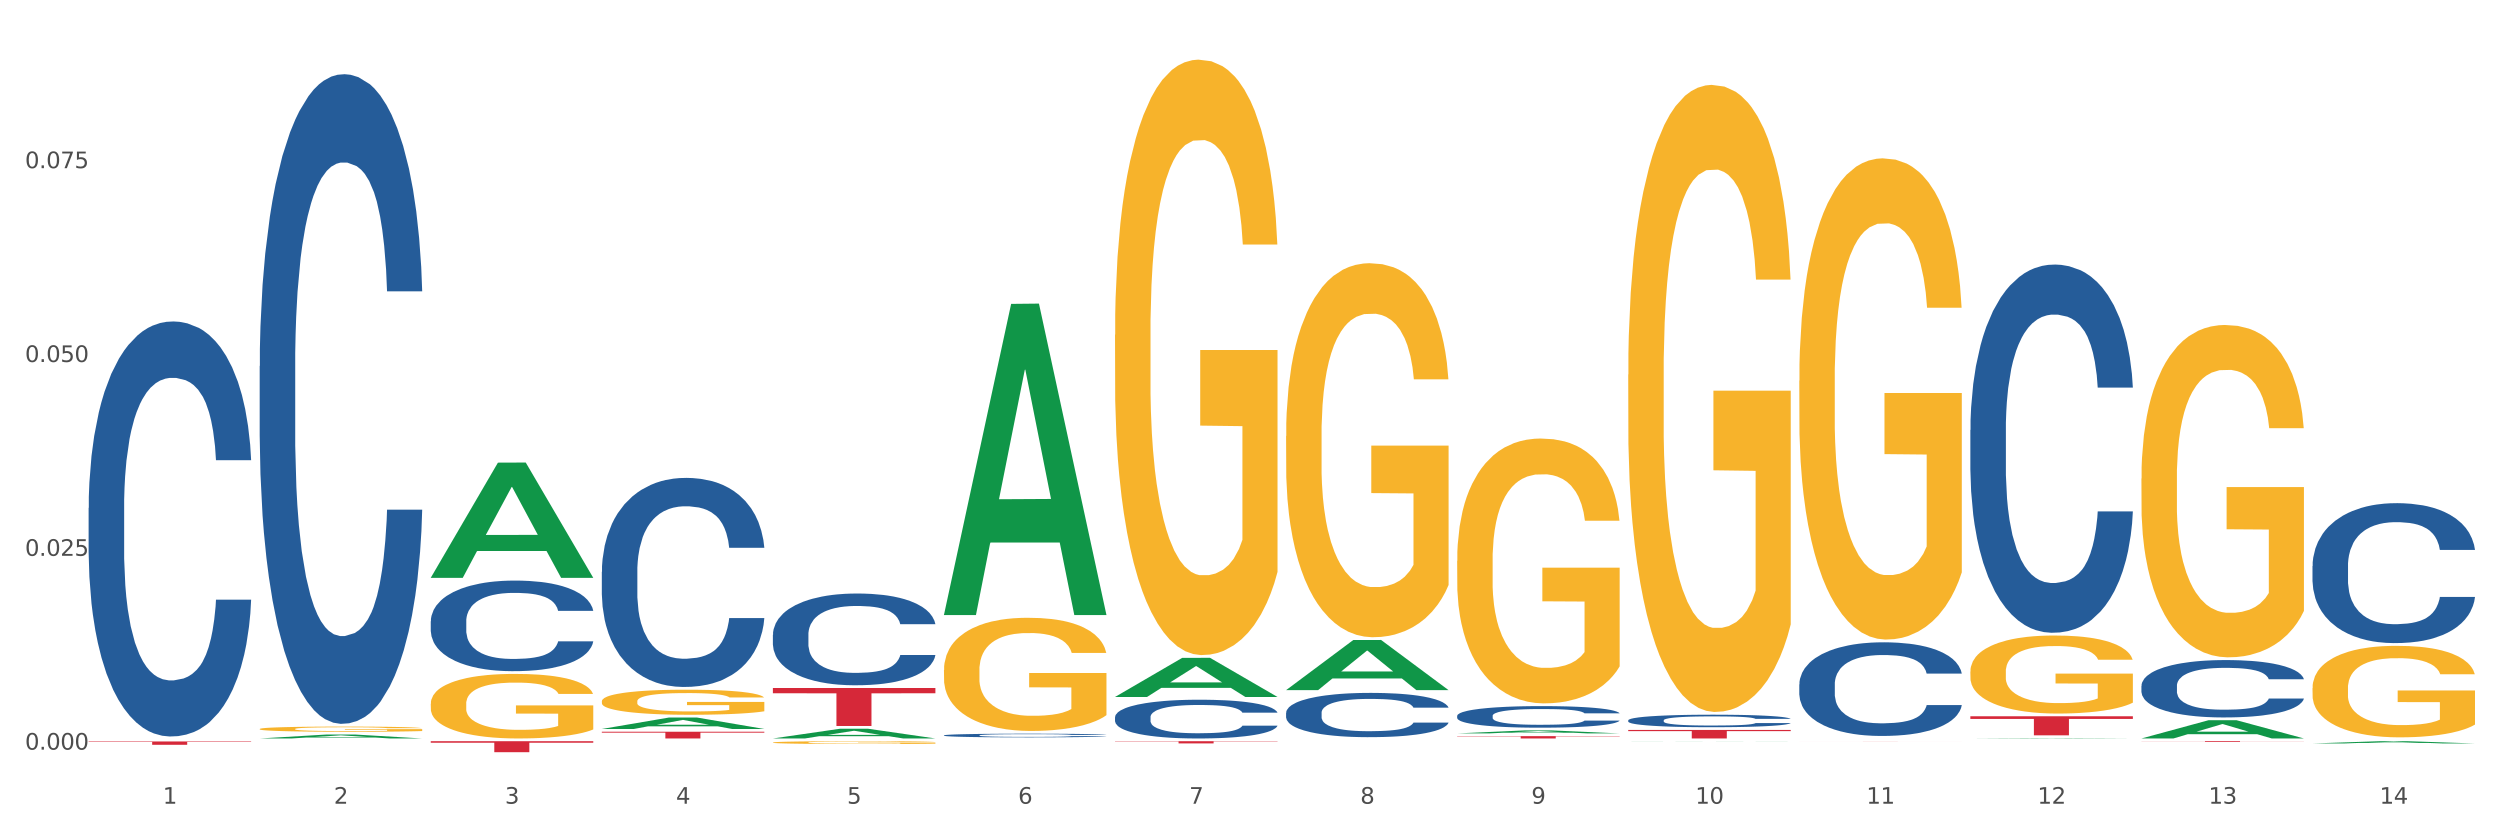 <?xml version="1.0" encoding="utf-8" standalone="no"?>
<!DOCTYPE svg PUBLIC "-//W3C//DTD SVG 1.1//EN"
  "http://www.w3.org/Graphics/SVG/1.1/DTD/svg11.dtd">
<svg xmlns:xlink="http://www.w3.org/1999/xlink" width="1080pt" height="360pt" viewBox="0 0 1080 360" xmlns="http://www.w3.org/2000/svg" version="1.1">
 <rect x="0" y="0" width="1080" height="360" fill="#333333" stroke="none"/>
 <defs>
  <style type="text/css">*{stroke-linejoin: round; stroke-linecap: butt}</style>
 </defs>
 <g id="figure_1">
  <g id="patch_1">
   <path d="M 0 360 
L 1080 360 
L 1080 0 
L 0 0 
z
" style="fill: #ffffff; stroke: #ffffff; stroke-linejoin: miter"/>
  </g>
  <g id="axes_1">
   <g id="matplotlib.axis_1">
    <g id="xtick_1">
     <g id="text_1">
      <!-- 1 -->
      <g style="fill: #4d4d4d" transform="translate(70.332 347.204) scale(0.096 -0.096)">
       <defs>
        <path id="DejaVuSans-31" d="M 794 531 
L 1825 531 
L 1825 4091 
L 703 3866 
L 703 4441 
L 1819 4666 
L 2450 4666 
L 2450 531 
L 3481 531 
L 3481 0 
L 794 0 
L 794 531 
z
" transform="scale(0.016)"/>
       </defs>
       <use xlink:href="#DejaVuSans-31"/>
      </g>
     </g>
    </g>
    <g id="xtick_2">
     <g id="text_2">
      <!-- 2 -->
      <g style="fill: #4d4d4d" transform="translate(144.233 347.204) scale(0.096 -0.096)">
       <defs>
        <path id="DejaVuSans-32" d="M 1228 531 
L 3431 531 
L 3431 0 
L 469 0 
L 469 531 
Q 828 903 1448 1529 
Q 2069 2156 2228 2338 
Q 2531 2678 2651 2914 
Q 2772 3150 2772 3378 
Q 2772 3750 2511 3984 
Q 2250 4219 1831 4219 
Q 1534 4219 1204 4116 
Q 875 4013 500 3803 
L 500 4441 
Q 881 4594 1212 4672 
Q 1544 4750 1819 4750 
Q 2544 4750 2975 4387 
Q 3406 4025 3406 3419 
Q 3406 3131 3298 2873 
Q 3191 2616 2906 2266 
Q 2828 2175 2409 1742 
Q 1991 1309 1228 531 
z
" transform="scale(0.016)"/>
       </defs>
       <use xlink:href="#DejaVuSans-32"/>
      </g>
     </g>
    </g>
    <g id="xtick_3">
     <g id="text_3">
      <!-- 3 -->
      <g style="fill: #4d4d4d" transform="translate(218.134 347.204) scale(0.096 -0.096)">
       <defs>
        <path id="DejaVuSans-33" d="M 2597 2516 
Q 3050 2419 3304 2112 
Q 3559 1806 3559 1356 
Q 3559 666 3084 287 
Q 2609 -91 1734 -91 
Q 1441 -91 1130 -33 
Q 819 25 488 141 
L 488 750 
Q 750 597 1062 519 
Q 1375 441 1716 441 
Q 2309 441 2620 675 
Q 2931 909 2931 1356 
Q 2931 1769 2642 2001 
Q 2353 2234 1838 2234 
L 1294 2234 
L 1294 2753 
L 1863 2753 
Q 2328 2753 2575 2939 
Q 2822 3125 2822 3475 
Q 2822 3834 2567 4026 
Q 2313 4219 1838 4219 
Q 1578 4219 1281 4162 
Q 984 4106 628 3988 
L 628 4550 
Q 988 4650 1302 4700 
Q 1616 4750 1894 4750 
Q 2613 4750 3031 4423 
Q 3450 4097 3450 3541 
Q 3450 3153 3228 2886 
Q 3006 2619 2597 2516 
z
" transform="scale(0.016)"/>
       </defs>
       <use xlink:href="#DejaVuSans-33"/>
      </g>
     </g>
    </g>
    <g id="xtick_4">
     <g id="text_4">
      <!-- 4 -->
      <g style="fill: #4d4d4d" transform="translate(292.034 347.204) scale(0.096 -0.096)">
       <defs>
        <path id="DejaVuSans-34" d="M 2419 4116 
L 825 1625 
L 2419 1625 
L 2419 4116 
z
M 2253 4666 
L 3047 4666 
L 3047 1625 
L 3713 1625 
L 3713 1100 
L 3047 1100 
L 3047 0 
L 2419 0 
L 2419 1100 
L 313 1100 
L 313 1709 
L 2253 4666 
z
" transform="scale(0.016)"/>
       </defs>
       <use xlink:href="#DejaVuSans-34"/>
      </g>
     </g>
    </g>
    <g id="xtick_5">
     <g id="text_5">
      <!-- 5 -->
      <g style="fill: #4d4d4d" transform="translate(365.935 347.204) scale(0.096 -0.096)">
       <defs>
        <path id="DejaVuSans-35" d="M 691 4666 
L 3169 4666 
L 3169 4134 
L 1269 4134 
L 1269 2991 
Q 1406 3038 1543 3061 
Q 1681 3084 1819 3084 
Q 2600 3084 3056 2656 
Q 3513 2228 3513 1497 
Q 3513 744 3044 326 
Q 2575 -91 1722 -91 
Q 1428 -91 1123 -41 
Q 819 9 494 109 
L 494 744 
Q 775 591 1075 516 
Q 1375 441 1709 441 
Q 2250 441 2565 725 
Q 2881 1009 2881 1497 
Q 2881 1984 2565 2268 
Q 2250 2553 1709 2553 
Q 1456 2553 1204 2497 
Q 953 2441 691 2322 
L 691 4666 
z
" transform="scale(0.016)"/>
       </defs>
       <use xlink:href="#DejaVuSans-35"/>
      </g>
     </g>
    </g>
    <g id="xtick_6">
     <g id="text_6">
      <!-- 6 -->
      <g style="fill: #4d4d4d" transform="translate(439.836 347.204) scale(0.096 -0.096)">
       <defs>
        <path id="DejaVuSans-36" d="M 2113 2584 
Q 1688 2584 1439 2293 
Q 1191 2003 1191 1497 
Q 1191 994 1439 701 
Q 1688 409 2113 409 
Q 2538 409 2786 701 
Q 3034 994 3034 1497 
Q 3034 2003 2786 2293 
Q 2538 2584 2113 2584 
z
M 3366 4563 
L 3366 3988 
Q 3128 4100 2886 4159 
Q 2644 4219 2406 4219 
Q 1781 4219 1451 3797 
Q 1122 3375 1075 2522 
Q 1259 2794 1537 2939 
Q 1816 3084 2150 3084 
Q 2853 3084 3261 2657 
Q 3669 2231 3669 1497 
Q 3669 778 3244 343 
Q 2819 -91 2113 -91 
Q 1303 -91 875 529 
Q 447 1150 447 2328 
Q 447 3434 972 4092 
Q 1497 4750 2381 4750 
Q 2619 4750 2861 4703 
Q 3103 4656 3366 4563 
z
" transform="scale(0.016)"/>
       </defs>
       <use xlink:href="#DejaVuSans-36"/>
      </g>
     </g>
    </g>
    <g id="xtick_7">
     <g id="text_7">
      <!-- 7 -->
      <g style="fill: #4d4d4d" transform="translate(513.737 347.204) scale(0.096 -0.096)">
       <defs>
        <path id="DejaVuSans-37" d="M 525 4666 
L 3525 4666 
L 3525 4397 
L 1831 0 
L 1172 0 
L 2766 4134 
L 525 4134 
L 525 4666 
z
" transform="scale(0.016)"/>
       </defs>
       <use xlink:href="#DejaVuSans-37"/>
      </g>
     </g>
    </g>
    <g id="xtick_8">
     <g id="text_8">
      <!-- 8 -->
      <g style="fill: #4d4d4d" transform="translate(587.638 347.204) scale(0.096 -0.096)">
       <defs>
        <path id="DejaVuSans-38" d="M 2034 2216 
Q 1584 2216 1326 1975 
Q 1069 1734 1069 1313 
Q 1069 891 1326 650 
Q 1584 409 2034 409 
Q 2484 409 2743 651 
Q 3003 894 3003 1313 
Q 3003 1734 2745 1975 
Q 2488 2216 2034 2216 
z
M 1403 2484 
Q 997 2584 770 2862 
Q 544 3141 544 3541 
Q 544 4100 942 4425 
Q 1341 4750 2034 4750 
Q 2731 4750 3128 4425 
Q 3525 4100 3525 3541 
Q 3525 3141 3298 2862 
Q 3072 2584 2669 2484 
Q 3125 2378 3379 2068 
Q 3634 1759 3634 1313 
Q 3634 634 3220 271 
Q 2806 -91 2034 -91 
Q 1263 -91 848 271 
Q 434 634 434 1313 
Q 434 1759 690 2068 
Q 947 2378 1403 2484 
z
M 1172 3481 
Q 1172 3119 1398 2916 
Q 1625 2713 2034 2713 
Q 2441 2713 2670 2916 
Q 2900 3119 2900 3481 
Q 2900 3844 2670 4047 
Q 2441 4250 2034 4250 
Q 1625 4250 1398 4047 
Q 1172 3844 1172 3481 
z
" transform="scale(0.016)"/>
       </defs>
       <use xlink:href="#DejaVuSans-38"/>
      </g>
     </g>
    </g>
    <g id="xtick_9">
     <g id="text_9">
      <!-- 9 -->
      <g style="fill: #4d4d4d" transform="translate(661.539 347.204) scale(0.096 -0.096)">
       <defs>
        <path id="DejaVuSans-39" d="M 703 97 
L 703 672 
Q 941 559 1184 500 
Q 1428 441 1663 441 
Q 2288 441 2617 861 
Q 2947 1281 2994 2138 
Q 2813 1869 2534 1725 
Q 2256 1581 1919 1581 
Q 1219 1581 811 2004 
Q 403 2428 403 3163 
Q 403 3881 828 4315 
Q 1253 4750 1959 4750 
Q 2769 4750 3195 4129 
Q 3622 3509 3622 2328 
Q 3622 1225 3098 567 
Q 2575 -91 1691 -91 
Q 1453 -91 1209 -44 
Q 966 3 703 97 
z
M 1959 2075 
Q 2384 2075 2632 2365 
Q 2881 2656 2881 3163 
Q 2881 3666 2632 3958 
Q 2384 4250 1959 4250 
Q 1534 4250 1286 3958 
Q 1038 3666 1038 3163 
Q 1038 2656 1286 2365 
Q 1534 2075 1959 2075 
z
" transform="scale(0.016)"/>
       </defs>
       <use xlink:href="#DejaVuSans-39"/>
      </g>
     </g>
    </g>
    <g id="xtick_10">
     <g id="text_10">
      <!-- 10 -->
      <g style="fill: #4d4d4d" transform="translate(732.386 347.204) scale(0.096 -0.096)">
       <defs>
        <path id="DejaVuSans-30" d="M 2034 4250 
Q 1547 4250 1301 3770 
Q 1056 3291 1056 2328 
Q 1056 1369 1301 889 
Q 1547 409 2034 409 
Q 2525 409 2770 889 
Q 3016 1369 3016 2328 
Q 3016 3291 2770 3770 
Q 2525 4250 2034 4250 
z
M 2034 4750 
Q 2819 4750 3233 4129 
Q 3647 3509 3647 2328 
Q 3647 1150 3233 529 
Q 2819 -91 2034 -91 
Q 1250 -91 836 529 
Q 422 1150 422 2328 
Q 422 3509 836 4129 
Q 1250 4750 2034 4750 
z
" transform="scale(0.016)"/>
       </defs>
       <use xlink:href="#DejaVuSans-31"/>
       <use xlink:href="#DejaVuSans-30" transform="translate(63.623 0)"/>
      </g>
     </g>
    </g>
    <g id="xtick_11">
     <g id="text_11">
      <!-- 11 -->
      <g style="fill: #4d4d4d" transform="translate(806.287 347.204) scale(0.096 -0.096)">
       <use xlink:href="#DejaVuSans-31"/>
       <use xlink:href="#DejaVuSans-31" transform="translate(63.623 0)"/>
      </g>
     </g>
    </g>
    <g id="xtick_12">
     <g id="text_12">
      <!-- 12 -->
      <g style="fill: #4d4d4d" transform="translate(880.187 347.204) scale(0.096 -0.096)">
       <use xlink:href="#DejaVuSans-31"/>
       <use xlink:href="#DejaVuSans-32" transform="translate(63.623 0)"/>
      </g>
     </g>
    </g>
    <g id="xtick_13">
     <g id="text_13">
      <!-- 13 -->
      <g style="fill: #4d4d4d" transform="translate(954.088 347.204) scale(0.096 -0.096)">
       <use xlink:href="#DejaVuSans-31"/>
       <use xlink:href="#DejaVuSans-33" transform="translate(63.623 0)"/>
      </g>
     </g>
    </g>
    <g id="xtick_14">
     <g id="text_14">
      <!-- 14 -->
      <g style="fill: #4d4d4d" transform="translate(1027.989 347.204) scale(0.096 -0.096)">
       <use xlink:href="#DejaVuSans-31"/>
       <use xlink:href="#DejaVuSans-34" transform="translate(63.623 0)"/>
      </g>
     </g>
    </g>
    <g id="xtick_15"/>
    <g id="xtick_16"/>
    <g id="xtick_17"/>
    <g id="xtick_18"/>
    <g id="xtick_19"/>
    <g id="xtick_20"/>
    <g id="xtick_21"/>
    <g id="xtick_22"/>
    <g id="xtick_23"/>
    <g id="xtick_24"/>
    <g id="xtick_25"/>
    <g id="xtick_26"/>
    <g id="xtick_27"/>
   </g>
   <g id="matplotlib.axis_2">
    <g id="ytick_1">
     <g id="text_15">
      <!-- 0.000 -->
      <g style="fill: #4d4d4d" transform="translate(10.8 323.846) scale(0.096 -0.096)">
       <defs>
        <path id="DejaVuSans-2e" d="M 684 794 
L 1344 794 
L 1344 0 
L 684 0 
L 684 794 
z
" transform="scale(0.016)"/>
       </defs>
       <use xlink:href="#DejaVuSans-30"/>
       <use xlink:href="#DejaVuSans-2e" transform="translate(63.623 0)"/>
       <use xlink:href="#DejaVuSans-30" transform="translate(95.41 0)"/>
       <use xlink:href="#DejaVuSans-30" transform="translate(159.033 0)"/>
       <use xlink:href="#DejaVuSans-30" transform="translate(222.656 0)"/>
      </g>
     </g>
    </g>
    <g id="ytick_2">
     <g id="text_16">
      <!-- 0.025 -->
      <g style="fill: #4d4d4d" transform="translate(10.8 240.115) scale(0.096 -0.096)">
       <use xlink:href="#DejaVuSans-30"/>
       <use xlink:href="#DejaVuSans-2e" transform="translate(63.623 0)"/>
       <use xlink:href="#DejaVuSans-30" transform="translate(95.41 0)"/>
       <use xlink:href="#DejaVuSans-32" transform="translate(159.033 0)"/>
       <use xlink:href="#DejaVuSans-35" transform="translate(222.656 0)"/>
      </g>
     </g>
    </g>
    <g id="ytick_3">
     <g id="text_17">
      <!-- 0.050 -->
      <g style="fill: #4d4d4d" transform="translate(10.8 156.384) scale(0.096 -0.096)">
       <use xlink:href="#DejaVuSans-30"/>
       <use xlink:href="#DejaVuSans-2e" transform="translate(63.623 0)"/>
       <use xlink:href="#DejaVuSans-30" transform="translate(95.41 0)"/>
       <use xlink:href="#DejaVuSans-35" transform="translate(159.033 0)"/>
       <use xlink:href="#DejaVuSans-30" transform="translate(222.656 0)"/>
      </g>
     </g>
    </g>
    <g id="ytick_4">
     <g id="text_18">
      <!-- 0.075 -->
      <g style="fill: #4d4d4d" transform="translate(10.8 72.653) scale(0.096 -0.096)">
       <use xlink:href="#DejaVuSans-30"/>
       <use xlink:href="#DejaVuSans-2e" transform="translate(63.623 0)"/>
       <use xlink:href="#DejaVuSans-30" transform="translate(95.41 0)"/>
       <use xlink:href="#DejaVuSans-37" transform="translate(159.033 0)"/>
       <use xlink:href="#DejaVuSans-35" transform="translate(222.656 0)"/>
      </g>
     </g>
    </g>
    <g id="ytick_5"/>
    <g id="ytick_6"/>
    <g id="ytick_7"/>
    <g id="ytick_8"/>
   </g>
   <g id="PolyCollection_1">
    <path d="M 112.184 319.018 
L 112.256 319.016 
L 141.207 317.305 
L 153.222 317.304 
L 182.39 319.021 
L 168.493 319.021 
L 162.196 318.621 
L 132.305 318.621 
L 132.088 318.627 
L 126.008 319.021 
L 112.184 319.021 
L 112.184 319.018 
L 136.068 318.382 
L 158.433 318.381 
L 147.359 317.67 
L 147.214 317.666 
L 147.07 317.671 
L 135.996 318.381 
L 136.068 318.382 
L 112.184 319.018 
z
" clip-path="url(#pe369f03dc1)" style="fill: #109648"/>
    <path d="M 481.688 309.8 
L 481.771 309.785 
L 481.771 309.357 
L 482.02 308.776 
L 482.933 307.705 
L 484.095 306.895 
L 486.086 305.947 
L 487.165 305.549 
L 488.576 305.106 
L 491.48 304.387 
L 494.8 303.775 
L 497.123 303.439 
L 498.866 303.225 
L 502.767 302.843 
L 505.007 302.674 
L 507.331 302.537 
L 509.322 302.445 
L 512.642 302.338 
L 515.297 302.292 
L 518.368 302.277 
L 520.94 302.292 
L 524.343 302.353 
L 529.322 302.537 
L 531.231 302.644 
L 533.803 302.827 
L 536.459 303.072 
L 538.616 303.317 
L 541.106 303.668 
L 543.678 304.127 
L 546.168 304.708 
L 547.911 305.243 
L 549.321 305.809 
L 550.566 306.497 
L 551.479 307.247 
L 551.894 307.873 
L 536.708 307.873 
L 536.293 307.308 
L 535.463 306.696 
L 534.633 306.283 
L 533.72 305.947 
L 532.309 305.564 
L 531.065 305.32 
L 528.99 305.029 
L 527.081 304.846 
L 525.505 304.739 
L 523.596 304.647 
L 519.53 304.555 
L 516.625 304.555 
L 514.799 304.586 
L 512.559 304.662 
L 510.65 304.769 
L 508.41 304.953 
L 506.667 305.152 
L 504.924 305.412 
L 503.928 305.595 
L 502.435 305.931 
L 501.439 306.207 
L 500.111 306.681 
L 499.364 307.017 
L 498.036 307.889 
L 497.455 308.531 
L 497.206 308.974 
L 497.04 309.464 
L 497.04 311.849 
L 497.538 312.92 
L 497.953 313.378 
L 498.617 313.898 
L 499.862 314.571 
L 501.688 315.229 
L 503.596 315.703 
L 505.173 315.993 
L 506.667 316.207 
L 508.161 316.375 
L 509.986 316.528 
L 511.48 316.62 
L 513.721 316.712 
L 516.376 316.758 
L 518.451 316.758 
L 522.683 316.681 
L 524.592 316.605 
L 526.417 316.498 
L 528.409 316.33 
L 529.986 316.146 
L 530.899 316.008 
L 532.392 315.718 
L 533.554 315.412 
L 534.55 315.06 
L 535.214 314.755 
L 535.961 314.296 
L 536.542 313.776 
L 536.708 313.501 
L 551.894 313.501 
L 551.562 314.051 
L 550.981 314.586 
L 549.819 315.305 
L 548.906 315.718 
L 547.496 316.223 
L 546.002 316.651 
L 543.927 317.125 
L 542.019 317.476 
L 540.027 317.782 
L 537.869 318.058 
L 533.969 318.44 
L 532.558 318.547 
L 529.571 318.73 
L 527.247 318.837 
L 523.845 318.944 
L 520.359 319.006 
L 516.708 319.021 
L 513.472 318.99 
L 509.903 318.899 
L 507.663 318.807 
L 505.173 318.669 
L 502.269 318.455 
L 499.53 318.195 
L 496.958 317.889 
L 494.551 317.538 
L 492.31 317.14 
L 489.406 316.483 
L 487.248 315.84 
L 485.671 315.244 
L 484.593 314.739 
L 483.514 314.097 
L 482.933 313.654 
L 482.02 312.583 
L 481.688 311.589 
L 481.688 309.8 
z
" clip-path="url(#pe369f03dc1)" style="fill: #255c99"/>
    <path d="M 407.787 317.667 
L 407.87 317.665 
L 407.87 317.625 
L 408.119 317.569 
L 409.032 317.468 
L 410.194 317.391 
L 412.186 317.3 
L 413.264 317.263 
L 414.675 317.221 
L 417.58 317.152 
L 420.899 317.094 
L 423.223 317.062 
L 424.965 317.042 
L 428.866 317.005 
L 431.106 316.989 
L 433.43 316.976 
L 435.422 316.968 
L 438.741 316.957 
L 441.396 316.953 
L 444.467 316.952 
L 447.039 316.953 
L 450.442 316.959 
L 455.421 316.976 
L 457.33 316.986 
L 459.902 317.004 
L 462.558 317.027 
L 464.715 317.05 
L 467.205 317.084 
L 469.778 317.127 
L 472.267 317.183 
L 474.01 317.234 
L 475.421 317.287 
L 476.665 317.353 
L 477.578 317.424 
L 477.993 317.484 
L 462.807 317.484 
L 462.392 317.43 
L 461.562 317.372 
L 460.732 317.332 
L 459.819 317.3 
L 458.409 317.264 
L 457.164 317.241 
L 455.089 317.213 
L 453.18 317.196 
L 451.604 317.186 
L 449.695 317.177 
L 445.629 317.168 
L 442.724 317.168 
L 440.899 317.171 
L 438.658 317.178 
L 436.749 317.189 
L 434.509 317.206 
L 432.766 317.225 
L 431.023 317.25 
L 430.027 317.267 
L 428.534 317.299 
L 427.538 317.325 
L 426.21 317.37 
L 425.463 317.402 
L 424.135 317.485 
L 423.555 317.546 
L 423.306 317.588 
L 423.14 317.635 
L 423.14 317.862 
L 423.638 317.963 
L 424.052 318.007 
L 424.716 318.056 
L 425.961 318.12 
L 427.787 318.183 
L 429.695 318.228 
L 431.272 318.256 
L 432.766 318.276 
L 434.26 318.292 
L 436.085 318.306 
L 437.579 318.315 
L 439.82 318.324 
L 442.475 318.328 
L 444.55 318.328 
L 448.782 318.321 
L 450.691 318.314 
L 452.517 318.304 
L 454.508 318.288 
L 456.085 318.27 
L 456.998 318.257 
L 458.492 318.229 
L 459.653 318.2 
L 460.649 318.167 
L 461.313 318.138 
L 462.06 318.094 
L 462.641 318.045 
L 462.807 318.019 
L 477.993 318.019 
L 477.661 318.071 
L 477.08 318.122 
L 475.918 318.19 
L 475.006 318.229 
L 473.595 318.277 
L 472.101 318.318 
L 470.027 318.363 
L 468.118 318.397 
L 466.126 318.426 
L 463.969 318.452 
L 460.068 318.488 
L 458.657 318.498 
L 455.67 318.516 
L 453.346 318.526 
L 449.944 318.536 
L 446.459 318.542 
L 442.807 318.543 
L 439.571 318.54 
L 436.002 318.532 
L 433.762 318.523 
L 431.272 318.51 
L 428.368 318.49 
L 425.629 318.465 
L 423.057 318.436 
L 420.65 318.402 
L 418.409 318.365 
L 415.505 318.302 
L 413.347 318.241 
L 411.771 318.184 
L 410.692 318.136 
L 409.613 318.075 
L 409.032 318.033 
L 408.119 317.931 
L 407.787 317.837 
L 407.787 317.667 
z
" clip-path="url(#pe369f03dc1)" style="fill: #255c99"/>
    <path d="M 333.886 274.209 
L 333.969 274.173 
L 333.969 273.159 
L 334.218 271.784 
L 335.131 269.25 
L 336.293 267.331 
L 338.285 265.087 
L 339.363 264.146 
L 340.774 263.096 
L 343.679 261.394 
L 346.998 259.946 
L 349.322 259.15 
L 351.064 258.643 
L 354.965 257.738 
L 357.205 257.34 
L 359.529 257.014 
L 361.521 256.797 
L 364.84 256.544 
L 367.496 256.435 
L 370.566 256.399 
L 373.139 256.435 
L 376.541 256.58 
L 381.52 257.014 
L 383.429 257.268 
L 386.001 257.702 
L 388.657 258.281 
L 390.815 258.86 
L 393.304 259.693 
L 395.877 260.779 
L 398.366 262.155 
L 400.109 263.422 
L 401.52 264.761 
L 402.764 266.39 
L 403.677 268.164 
L 404.092 269.648 
L 388.906 269.648 
L 388.491 268.309 
L 387.661 266.861 
L 386.831 265.883 
L 385.918 265.087 
L 384.508 264.182 
L 383.263 263.603 
L 381.188 262.915 
L 379.28 262.48 
L 377.703 262.227 
L 375.794 262.01 
L 371.728 261.793 
L 368.823 261.793 
L 366.998 261.865 
L 364.757 262.046 
L 362.848 262.299 
L 360.608 262.734 
L 358.865 263.204 
L 357.122 263.82 
L 356.127 264.254 
L 354.633 265.051 
L 353.637 265.702 
L 352.309 266.824 
L 351.562 267.621 
L 350.235 269.684 
L 349.654 271.205 
L 349.405 272.254 
L 349.239 273.413 
L 349.239 279.06 
L 349.737 281.594 
L 350.152 282.68 
L 350.816 283.911 
L 352.06 285.504 
L 353.886 287.06 
L 355.795 288.183 
L 357.371 288.87 
L 358.865 289.377 
L 360.359 289.775 
L 362.185 290.137 
L 363.678 290.355 
L 365.919 290.572 
L 368.574 290.68 
L 370.649 290.68 
L 374.881 290.499 
L 376.79 290.318 
L 378.616 290.065 
L 380.607 289.667 
L 382.184 289.232 
L 383.097 288.907 
L 384.591 288.219 
L 385.752 287.495 
L 386.748 286.662 
L 387.412 285.938 
L 388.159 284.852 
L 388.74 283.621 
L 388.906 282.97 
L 404.092 282.97 
L 403.76 284.273 
L 403.179 285.54 
L 402.018 287.241 
L 401.105 288.219 
L 399.694 289.413 
L 398.2 290.427 
L 396.126 291.549 
L 394.217 292.382 
L 392.225 293.106 
L 390.068 293.758 
L 386.167 294.663 
L 384.757 294.916 
L 381.769 295.35 
L 379.446 295.604 
L 376.043 295.857 
L 372.558 296.002 
L 368.906 296.038 
L 365.67 295.966 
L 362.102 295.749 
L 359.861 295.531 
L 357.371 295.206 
L 354.467 294.699 
L 351.728 294.083 
L 349.156 293.359 
L 346.749 292.527 
L 344.509 291.585 
L 341.604 290.029 
L 339.446 288.508 
L 337.87 287.097 
L 336.791 285.902 
L 335.712 284.382 
L 335.131 283.332 
L 334.218 280.798 
L 333.886 278.445 
L 333.886 274.209 
z
" clip-path="url(#pe369f03dc1)" style="fill: #255c99"/>
    <path d="M 259.986 247.031 
L 260.069 246.949 
L 260.069 244.639 
L 260.318 241.505 
L 261.23 235.73 
L 262.392 231.358 
L 264.384 226.244 
L 265.463 224.099 
L 266.873 221.707 
L 269.778 217.83 
L 273.097 214.531 
L 275.421 212.716 
L 277.164 211.561 
L 281.064 209.499 
L 283.305 208.592 
L 285.628 207.849 
L 287.62 207.354 
L 290.939 206.777 
L 293.595 206.529 
L 296.665 206.447 
L 299.238 206.529 
L 302.64 206.859 
L 307.619 207.849 
L 309.528 208.427 
L 312.101 209.416 
L 314.756 210.736 
L 316.914 212.056 
L 319.403 213.953 
L 321.976 216.428 
L 324.465 219.563 
L 326.208 222.45 
L 327.619 225.502 
L 328.864 229.214 
L 329.776 233.256 
L 330.191 236.638 
L 315.005 236.638 
L 314.59 233.586 
L 313.76 230.286 
L 312.93 228.059 
L 312.018 226.244 
L 310.607 224.182 
L 309.362 222.862 
L 307.287 221.295 
L 305.379 220.305 
L 303.802 219.727 
L 301.893 219.233 
L 297.827 218.738 
L 294.923 218.738 
L 293.097 218.903 
L 290.856 219.315 
L 288.948 219.892 
L 286.707 220.882 
L 284.964 221.955 
L 283.222 223.357 
L 282.226 224.347 
L 280.732 226.162 
L 279.736 227.646 
L 278.408 230.204 
L 277.662 232.018 
L 276.334 236.72 
L 275.753 240.185 
L 275.504 242.577 
L 275.338 245.216 
L 275.338 258.085 
L 275.836 263.859 
L 276.251 266.334 
L 276.915 269.138 
L 278.159 272.768 
L 279.985 276.315 
L 281.894 278.872 
L 283.471 280.439 
L 284.964 281.594 
L 286.458 282.501 
L 288.284 283.326 
L 289.777 283.821 
L 292.018 284.316 
L 294.674 284.564 
L 296.748 284.564 
L 300.98 284.151 
L 302.889 283.739 
L 304.715 283.161 
L 306.706 282.254 
L 308.283 281.264 
L 309.196 280.522 
L 310.69 278.954 
L 311.852 277.305 
L 312.847 275.407 
L 313.511 273.758 
L 314.258 271.283 
L 314.839 268.478 
L 315.005 266.994 
L 330.191 266.994 
L 329.859 269.963 
L 329.279 272.85 
L 328.117 276.727 
L 327.204 278.954 
L 325.793 281.677 
L 324.299 283.986 
L 322.225 286.543 
L 320.316 288.441 
L 318.324 290.09 
L 316.167 291.575 
L 312.267 293.637 
L 310.856 294.215 
L 307.868 295.205 
L 305.545 295.782 
L 302.142 296.359 
L 298.657 296.689 
L 295.006 296.772 
L 291.769 296.607 
L 288.201 296.112 
L 285.96 295.617 
L 283.471 294.875 
L 280.566 293.72 
L 277.827 292.318 
L 275.255 290.668 
L 272.848 288.771 
L 270.608 286.626 
L 267.703 283.079 
L 265.546 279.614 
L 263.969 276.397 
L 262.89 273.675 
L 261.811 270.211 
L 261.23 267.818 
L 260.318 262.044 
L 259.986 256.682 
L 259.986 247.031 
z
" clip-path="url(#pe369f03dc1)" style="fill: #255c99"/>
    <path d="M 186.085 268.395 
L 186.168 268.359 
L 186.168 267.358 
L 186.417 266 
L 187.33 263.497 
L 188.491 261.603 
L 190.483 259.386 
L 191.562 258.457 
L 192.973 257.42 
L 195.877 255.74 
L 199.196 254.31 
L 201.52 253.523 
L 203.263 253.023 
L 207.163 252.129 
L 209.404 251.736 
L 211.727 251.414 
L 213.719 251.2 
L 217.038 250.949 
L 219.694 250.842 
L 222.764 250.806 
L 225.337 250.842 
L 228.739 250.985 
L 233.718 251.414 
L 235.627 251.664 
L 238.2 252.093 
L 240.855 252.665 
L 243.013 253.237 
L 245.502 254.06 
L 248.075 255.132 
L 250.565 256.491 
L 252.307 257.742 
L 253.718 259.065 
L 254.963 260.673 
L 255.876 262.425 
L 256.291 263.891 
L 241.104 263.891 
L 240.689 262.568 
L 239.859 261.138 
L 239.03 260.173 
L 238.117 259.386 
L 236.706 258.493 
L 235.461 257.921 
L 233.387 257.241 
L 231.478 256.812 
L 229.901 256.562 
L 227.992 256.348 
L 223.926 256.133 
L 221.022 256.133 
L 219.196 256.205 
L 216.955 256.383 
L 215.047 256.634 
L 212.806 257.063 
L 211.063 257.527 
L 209.321 258.135 
L 208.325 258.564 
L 206.831 259.351 
L 205.835 259.994 
L 204.508 261.102 
L 203.761 261.889 
L 202.433 263.926 
L 201.852 265.428 
L 201.603 266.465 
L 201.437 267.609 
L 201.437 273.186 
L 201.935 275.688 
L 202.35 276.76 
L 203.014 277.976 
L 204.259 279.549 
L 206.084 281.086 
L 207.993 282.194 
L 209.57 282.874 
L 211.063 283.374 
L 212.557 283.767 
L 214.383 284.125 
L 215.877 284.339 
L 218.117 284.554 
L 220.773 284.661 
L 222.847 284.661 
L 227.08 284.482 
L 228.988 284.304 
L 230.814 284.053 
L 232.806 283.66 
L 234.382 283.231 
L 235.295 282.909 
L 236.789 282.23 
L 237.951 281.515 
L 238.947 280.693 
L 239.61 279.978 
L 240.357 278.905 
L 240.938 277.69 
L 241.104 277.046 
L 256.291 277.046 
L 255.959 278.333 
L 255.378 279.585 
L 254.216 281.265 
L 253.303 282.23 
L 251.892 283.41 
L 250.399 284.411 
L 248.324 285.519 
L 246.415 286.341 
L 244.424 287.056 
L 242.266 287.7 
L 238.366 288.593 
L 236.955 288.844 
L 233.967 289.273 
L 231.644 289.523 
L 228.241 289.773 
L 224.756 289.916 
L 221.105 289.952 
L 217.868 289.88 
L 214.3 289.666 
L 212.059 289.451 
L 209.57 289.13 
L 206.665 288.629 
L 203.927 288.021 
L 201.354 287.306 
L 198.947 286.484 
L 196.707 285.555 
L 193.802 284.018 
L 191.645 282.516 
L 190.068 281.122 
L 188.989 279.942 
L 187.91 278.441 
L 187.33 277.404 
L 186.417 274.901 
L 186.085 272.578 
L 186.085 268.395 
z
" clip-path="url(#pe369f03dc1)" style="fill: #255c99"/>
    <path d="M 112.184 158.154 
L 112.267 157.898 
L 112.267 150.721 
L 112.516 140.981 
L 113.429 123.039 
L 114.59 109.455 
L 116.582 93.564 
L 117.661 86.899 
L 119.072 79.466 
L 121.976 67.42 
L 125.296 57.167 
L 127.619 51.528 
L 129.362 47.94 
L 133.262 41.532 
L 135.503 38.713 
L 137.826 36.406 
L 139.818 34.868 
L 143.137 33.074 
L 145.793 32.305 
L 148.863 32.049 
L 151.436 32.305 
L 154.838 33.33 
L 159.818 36.406 
L 161.726 38.2 
L 164.299 41.276 
L 166.954 45.377 
L 169.112 49.478 
L 171.602 55.373 
L 174.174 63.062 
L 176.664 72.802 
L 178.406 81.773 
L 179.817 91.257 
L 181.062 102.791 
L 181.975 115.35 
L 182.39 125.859 
L 167.203 125.859 
L 166.788 116.375 
L 165.959 106.123 
L 165.129 99.202 
L 164.216 93.564 
L 162.805 87.156 
L 161.56 83.055 
L 159.486 78.185 
L 157.577 75.109 
L 156 73.315 
L 154.092 71.777 
L 150.025 70.239 
L 147.121 70.239 
L 145.295 70.752 
L 143.055 72.033 
L 141.146 73.828 
L 138.905 76.903 
L 137.163 80.235 
L 135.42 84.593 
L 134.424 87.668 
L 132.93 93.307 
L 131.934 97.921 
L 130.607 105.867 
L 129.86 111.505 
L 128.532 126.115 
L 127.951 136.88 
L 127.702 144.313 
L 127.536 152.515 
L 127.536 192.5 
L 128.034 210.442 
L 128.449 218.131 
L 129.113 226.846 
L 130.358 238.123 
L 132.183 249.145 
L 134.092 257.09 
L 135.669 261.96 
L 137.163 265.549 
L 138.656 268.368 
L 140.482 270.931 
L 141.976 272.469 
L 144.216 274.007 
L 146.872 274.776 
L 148.946 274.776 
L 153.179 273.494 
L 155.087 272.213 
L 156.913 270.419 
L 158.905 267.599 
L 160.481 264.523 
L 161.394 262.217 
L 162.888 257.347 
L 164.05 252.221 
L 165.046 246.325 
L 165.71 241.199 
L 166.456 233.51 
L 167.037 224.795 
L 167.203 220.182 
L 182.39 220.182 
L 182.058 229.409 
L 181.477 238.38 
L 180.315 250.426 
L 179.402 257.347 
L 177.991 265.805 
L 176.498 272.982 
L 174.423 280.927 
L 172.514 286.823 
L 170.523 291.949 
L 168.365 296.562 
L 164.465 302.97 
L 163.054 304.764 
L 160.067 307.84 
L 157.743 309.634 
L 154.341 311.429 
L 150.855 312.454 
L 147.204 312.71 
L 143.967 312.197 
L 140.399 310.66 
L 138.158 309.122 
L 135.669 306.815 
L 132.764 303.227 
L 130.026 298.869 
L 127.453 293.743 
L 125.047 287.848 
L 122.806 281.184 
L 119.902 270.162 
L 117.744 259.397 
L 116.167 249.401 
L 115.088 240.943 
L 114.01 230.178 
L 113.429 222.745 
L 112.516 204.803 
L 112.184 188.143 
L 112.184 158.154 
z
" clip-path="url(#pe369f03dc1)" style="fill: #255c99"/>
    <path d="M 38.283 219.429 
L 38.366 219.266 
L 38.366 214.681 
L 38.615 208.459 
L 39.528 196.997 
L 40.69 188.318 
L 42.681 178.166 
L 43.76 173.909 
L 45.171 169.16 
L 48.075 161.465 
L 51.395 154.915 
L 53.718 151.312 
L 55.461 149.02 
L 59.361 144.927 
L 61.602 143.125 
L 63.926 141.652 
L 65.917 140.669 
L 69.237 139.523 
L 71.892 139.032 
L 74.963 138.868 
L 77.535 139.032 
L 80.938 139.687 
L 85.917 141.652 
L 87.825 142.798 
L 90.398 144.763 
L 93.053 147.383 
L 95.211 150.003 
L 97.701 153.769 
L 100.273 158.681 
L 102.763 164.903 
L 104.506 170.634 
L 105.916 176.693 
L 107.161 184.061 
L 108.074 192.084 
L 108.489 198.798 
L 93.302 198.798 
L 92.888 192.739 
L 92.058 186.19 
L 91.228 181.769 
L 90.315 178.166 
L 88.904 174.073 
L 87.659 171.453 
L 85.585 168.342 
L 83.676 166.377 
L 82.099 165.231 
L 80.191 164.248 
L 76.124 163.266 
L 73.22 163.266 
L 71.394 163.593 
L 69.154 164.412 
L 67.245 165.558 
L 65.004 167.523 
L 63.262 169.652 
L 61.519 172.435 
L 60.523 174.4 
L 59.029 178.003 
L 58.034 180.95 
L 56.706 186.026 
L 55.959 189.628 
L 54.631 198.962 
L 54.05 205.839 
L 53.801 210.587 
L 53.635 215.827 
L 53.635 241.371 
L 54.133 252.833 
L 54.548 257.745 
L 55.212 263.312 
L 56.457 270.517 
L 58.283 277.558 
L 60.191 282.634 
L 61.768 285.745 
L 63.262 288.038 
L 64.755 289.839 
L 66.581 291.476 
L 68.075 292.459 
L 70.315 293.441 
L 72.971 293.932 
L 75.046 293.932 
L 79.278 293.114 
L 81.187 292.295 
L 83.012 291.149 
L 85.004 289.348 
L 86.581 287.383 
L 87.493 285.909 
L 88.987 282.798 
L 90.149 279.523 
L 91.145 275.757 
L 91.809 272.482 
L 92.556 267.57 
L 93.136 262.002 
L 93.302 259.055 
L 108.489 259.055 
L 108.157 264.95 
L 107.576 270.681 
L 106.414 278.377 
L 105.501 282.798 
L 104.091 288.201 
L 102.597 292.786 
L 100.522 297.862 
L 98.614 301.628 
L 96.622 304.903 
L 94.464 307.85 
L 90.564 311.944 
L 89.153 313.09 
L 86.166 315.055 
L 83.842 316.201 
L 80.44 317.347 
L 76.954 318.002 
L 73.303 318.166 
L 70.066 317.839 
L 66.498 316.856 
L 64.257 315.874 
L 61.768 314.4 
L 58.863 312.108 
L 56.125 309.324 
L 53.552 306.049 
L 51.146 302.283 
L 48.905 298.026 
L 46.001 290.985 
L 43.843 284.108 
L 42.266 277.722 
L 41.187 272.318 
L 40.109 265.441 
L 39.528 260.693 
L 38.615 249.231 
L 38.283 238.587 
L 38.283 219.429 
z
" clip-path="url(#pe369f03dc1)" style="fill: #255c99"/>
    <path d="M 112.184 314.922 
L 112.267 314.92 
L 112.267 314.846 
L 112.433 314.783 
L 113.261 314.63 
L 114.505 314.503 
L 115.416 314.436 
L 116.328 314.38 
L 117.406 314.325 
L 118.732 314.268 
L 121.136 314.184 
L 122.628 314.141 
L 124.451 314.096 
L 127.767 314.031 
L 130.17 313.994 
L 132.657 313.963 
L 136.719 313.927 
L 139.371 313.91 
L 142.189 313.898 
L 145.588 313.89 
L 148.157 313.888 
L 153.793 313.894 
L 158.601 313.912 
L 160.922 313.927 
L 163.906 313.951 
L 165.481 313.968 
L 168.05 314 
L 170.703 314.043 
L 172.526 314.08 
L 175.261 314.149 
L 177.334 314.219 
L 179.24 314.305 
L 180.235 314.364 
L 180.981 314.419 
L 181.644 314.483 
L 182.307 314.583 
L 167.387 314.583 
L 166.807 314.511 
L 165.895 314.444 
L 164.569 314.378 
L 163.408 314.338 
L 161.419 314.286 
L 159.596 314.254 
L 157.689 314.229 
L 155.368 314.209 
L 153.545 314.199 
L 150.975 314.19 
L 145.919 314.192 
L 142.521 314.209 
L 140.2 314.229 
L 138.708 314.248 
L 137.382 314.268 
L 135.89 314.297 
L 134.149 314.34 
L 132.906 314.378 
L 131.662 314.427 
L 130.668 314.476 
L 129.756 314.534 
L 129.01 314.595 
L 128.43 314.658 
L 127.933 314.736 
L 127.518 314.865 
L 127.518 315.145 
L 127.684 315.208 
L 128.098 315.292 
L 128.596 315.355 
L 129.424 315.431 
L 130.17 315.482 
L 131.58 315.556 
L 133.154 315.617 
L 134.398 315.656 
L 135.641 315.688 
L 137.796 315.733 
L 140.2 315.77 
L 142.272 315.793 
L 145.09 315.813 
L 146.997 315.821 
L 148.654 315.825 
L 152.716 315.825 
L 155.617 315.819 
L 158.85 315.805 
L 161.336 315.787 
L 163.408 315.764 
L 165.729 315.727 
L 167.221 315.693 
L 167.221 315.265 
L 148.986 315.263 
L 148.986 314.979 
L 182.39 314.979 
L 182.39 315.813 
L 180.981 315.856 
L 179.406 315.895 
L 177.748 315.93 
L 175.261 315.973 
L 172.277 316.013 
L 169.625 316.042 
L 166.807 316.067 
L 163.491 316.089 
L 159.181 316.109 
L 156.529 316.118 
L 153.213 316.124 
L 149.318 316.126 
L 145.919 316.122 
L 142.604 316.112 
L 139.122 316.093 
L 135.724 316.067 
L 133.154 316.04 
L 130.585 316.007 
L 127.85 315.964 
L 125.695 315.924 
L 124.037 315.887 
L 122.213 315.84 
L 120.224 315.778 
L 118.732 315.723 
L 117.406 315.666 
L 115.997 315.592 
L 115.002 315.529 
L 114.007 315.449 
L 113.427 315.39 
L 112.764 315.298 
L 112.267 315.169 
L 112.184 314.922 
z
" clip-path="url(#pe369f03dc1)" style="fill: #f7b32b"/>
    <path d="M 38.283 320.311 
L 108.489 320.311 
L 108.489 320.513 
L 80.872 320.515 
L 80.872 321.764 
L 65.733 321.764 
L 65.733 320.515 
L 38.283 320.513 
L 38.283 320.313 
L 38.283 320.311 
z
" clip-path="url(#pe369f03dc1)" style="fill: #d62839"/>
    <path d="M 259.986 302.958 
L 260.068 302.949 
L 260.068 302.592 
L 260.234 302.285 
L 261.063 301.543 
L 262.306 300.929 
L 263.218 300.603 
L 264.13 300.335 
L 265.208 300.068 
L 266.534 299.791 
L 268.937 299.385 
L 270.429 299.177 
L 272.253 298.959 
L 275.568 298.643 
L 277.972 298.464 
L 280.459 298.316 
L 284.52 298.138 
L 287.173 298.059 
L 289.991 297.999 
L 293.389 297.96 
L 295.959 297.95 
L 301.595 297.979 
L 306.403 298.068 
L 308.724 298.138 
L 311.707 298.257 
L 313.282 298.336 
L 315.852 298.494 
L 318.504 298.702 
L 320.328 298.88 
L 323.063 299.217 
L 325.135 299.553 
L 327.042 299.969 
L 328.036 300.256 
L 328.782 300.523 
L 329.445 300.83 
L 330.109 301.315 
L 315.189 301.315 
L 314.609 300.969 
L 313.697 300.642 
L 312.371 300.325 
L 311.21 300.127 
L 309.221 299.88 
L 307.397 299.722 
L 305.491 299.603 
L 303.17 299.504 
L 301.347 299.454 
L 298.777 299.415 
L 293.721 299.425 
L 290.322 299.504 
L 288.002 299.603 
L 286.51 299.692 
L 285.183 299.791 
L 283.691 299.929 
L 281.951 300.137 
L 280.707 300.325 
L 279.464 300.563 
L 278.47 300.801 
L 277.558 301.078 
L 276.812 301.375 
L 276.232 301.681 
L 275.734 302.058 
L 275.32 302.681 
L 275.32 304.037 
L 275.486 304.344 
L 275.9 304.75 
L 276.397 305.057 
L 277.226 305.423 
L 277.972 305.671 
L 279.381 306.027 
L 280.956 306.324 
L 282.199 306.512 
L 283.443 306.67 
L 285.598 306.888 
L 288.002 307.066 
L 290.074 307.175 
L 292.892 307.274 
L 294.798 307.314 
L 296.456 307.334 
L 300.518 307.334 
L 303.419 307.304 
L 306.651 307.235 
L 309.138 307.146 
L 311.21 307.037 
L 313.531 306.858 
L 315.023 306.69 
L 315.023 304.621 
L 296.788 304.611 
L 296.788 303.236 
L 330.191 303.236 
L 330.191 307.274 
L 328.782 307.482 
L 327.207 307.67 
L 325.55 307.838 
L 323.063 308.046 
L 320.079 308.244 
L 317.427 308.383 
L 314.609 308.502 
L 311.293 308.611 
L 306.983 308.71 
L 304.33 308.749 
L 301.015 308.779 
L 297.119 308.789 
L 293.721 308.769 
L 290.405 308.719 
L 286.924 308.63 
L 283.526 308.502 
L 280.956 308.373 
L 278.387 308.215 
L 275.651 308.007 
L 273.496 307.809 
L 271.839 307.631 
L 270.015 307.403 
L 268.026 307.106 
L 266.534 306.839 
L 265.208 306.562 
L 263.798 306.205 
L 262.804 305.898 
L 261.809 305.512 
L 261.229 305.225 
L 260.566 304.78 
L 260.068 304.156 
L 259.986 302.958 
z
" clip-path="url(#pe369f03dc1)" style="fill: #f7b32b"/>
    <path d="M 259.986 316.098 
L 330.191 316.098 
L 330.191 316.504 
L 302.575 316.507 
L 302.575 319.021 
L 287.436 319.021 
L 287.436 316.507 
L 259.986 316.504 
L 259.986 316.1 
L 259.986 316.098 
z
" clip-path="url(#pe369f03dc1)" style="fill: #d62839"/>
    <path d="M 333.886 297.216 
L 404.092 297.216 
L 404.092 299.497 
L 376.476 299.512 
L 376.476 313.629 
L 361.337 313.629 
L 361.337 299.512 
L 333.886 299.497 
L 333.886 297.231 
L 333.886 297.216 
z
" clip-path="url(#pe369f03dc1)" style="fill: #d62839"/>
    <path d="M 481.688 320.199 
L 551.894 320.199 
L 551.894 320.331 
L 524.277 320.332 
L 524.277 321.152 
L 509.138 321.152 
L 509.138 320.332 
L 481.688 320.331 
L 481.688 320.2 
L 481.688 320.199 
z
" clip-path="url(#pe369f03dc1)" style="fill: #d62839"/>
    <path d="M 555.589 307.924 
L 555.672 307.906 
L 555.672 307.417 
L 555.921 306.753 
L 556.834 305.531 
L 557.996 304.605 
L 559.987 303.521 
L 561.066 303.067 
L 562.477 302.561 
L 565.381 301.74 
L 568.701 301.041 
L 571.024 300.656 
L 572.767 300.412 
L 576.667 299.975 
L 578.908 299.783 
L 581.232 299.626 
L 583.223 299.521 
L 586.543 299.399 
L 589.198 299.346 
L 592.269 299.329 
L 594.841 299.346 
L 598.244 299.416 
L 603.223 299.626 
L 605.131 299.748 
L 607.704 299.958 
L 610.36 300.237 
L 612.517 300.517 
L 615.007 300.918 
L 617.579 301.443 
L 620.069 302.106 
L 621.812 302.718 
L 623.222 303.364 
L 624.467 304.15 
L 625.38 305.006 
L 625.795 305.723 
L 610.608 305.723 
L 610.194 305.076 
L 609.364 304.377 
L 608.534 303.906 
L 607.621 303.521 
L 606.21 303.085 
L 604.965 302.805 
L 602.891 302.473 
L 600.982 302.264 
L 599.405 302.141 
L 597.497 302.036 
L 593.43 301.932 
L 590.526 301.932 
L 588.7 301.967 
L 586.46 302.054 
L 584.551 302.176 
L 582.31 302.386 
L 580.568 302.613 
L 578.825 302.91 
L 577.829 303.12 
L 576.335 303.504 
L 575.34 303.818 
L 574.012 304.36 
L 573.265 304.744 
L 571.937 305.74 
L 571.356 306.474 
L 571.107 306.981 
L 570.941 307.54 
L 570.941 310.265 
L 571.439 311.488 
L 571.854 312.012 
L 572.518 312.606 
L 573.763 313.375 
L 575.589 314.126 
L 577.497 314.667 
L 579.074 314.999 
L 580.568 315.244 
L 582.061 315.436 
L 583.887 315.611 
L 585.381 315.716 
L 587.621 315.82 
L 590.277 315.873 
L 592.352 315.873 
L 596.584 315.785 
L 598.493 315.698 
L 600.318 315.576 
L 602.31 315.384 
L 603.887 315.174 
L 604.799 315.017 
L 606.293 314.685 
L 607.455 314.335 
L 608.451 313.934 
L 609.115 313.584 
L 609.862 313.06 
L 610.443 312.466 
L 610.608 312.152 
L 625.795 312.152 
L 625.463 312.781 
L 624.882 313.392 
L 623.72 314.213 
L 622.807 314.685 
L 621.397 315.261 
L 619.903 315.75 
L 617.828 316.292 
L 615.92 316.694 
L 613.928 317.043 
L 611.77 317.358 
L 607.87 317.794 
L 606.459 317.917 
L 603.472 318.126 
L 601.148 318.249 
L 597.746 318.371 
L 594.26 318.441 
L 590.609 318.458 
L 587.373 318.423 
L 583.804 318.319 
L 581.564 318.214 
L 579.074 318.057 
L 576.169 317.812 
L 573.431 317.515 
L 570.858 317.166 
L 568.452 316.764 
L 566.211 316.31 
L 563.307 315.558 
L 561.149 314.825 
L 559.572 314.143 
L 558.494 313.567 
L 557.415 312.833 
L 556.834 312.326 
L 555.921 311.103 
L 555.589 309.968 
L 555.589 307.924 
z
" clip-path="url(#pe369f03dc1)" style="fill: #255c99"/>
    <path d="M 629.49 318.012 
L 699.696 318.012 
L 699.696 318.152 
L 672.079 318.153 
L 672.079 319.021 
L 656.94 319.021 
L 656.94 318.153 
L 629.49 318.152 
L 629.49 318.013 
L 629.49 318.012 
z
" clip-path="url(#pe369f03dc1)" style="fill: #d62839"/>
    <path d="M 777.292 320.199 
L 847.497 320.199 
L 847.497 320.204 
L 819.881 320.204 
L 819.881 320.234 
L 804.742 320.234 
L 804.742 320.204 
L 777.292 320.204 
L 777.292 320.199 
L 777.292 320.199 
z
" clip-path="url(#pe369f03dc1)" style="fill: #d62839"/>
    <path d="M 851.192 309.434 
L 921.398 309.434 
L 921.398 310.578 
L 893.782 310.586 
L 893.782 317.664 
L 878.643 317.664 
L 878.643 310.586 
L 851.192 310.578 
L 851.192 309.442 
L 851.192 309.434 
z
" clip-path="url(#pe369f03dc1)" style="fill: #d62839"/>
    <path d="M 925.093 320.199 
L 995.299 320.199 
L 995.299 320.246 
L 967.683 320.246 
L 967.683 320.538 
L 952.543 320.538 
L 952.543 320.246 
L 925.093 320.246 
L 925.093 320.199 
L 925.093 320.199 
z
" clip-path="url(#pe369f03dc1)" style="fill: #d62839"/>
    <path d="M 998.994 297.27 
L 999.077 297.233 
L 999.077 295.934 
L 999.243 294.814 
L 1000.072 292.106 
L 1001.315 289.867 
L 1002.227 288.676 
L 1003.139 287.701 
L 1004.216 286.726 
L 1005.542 285.715 
L 1007.946 284.235 
L 1009.438 283.476 
L 1011.262 282.682 
L 1014.577 281.526 
L 1016.981 280.877 
L 1019.467 280.335 
L 1023.529 279.685 
L 1026.181 279.396 
L 1029 279.179 
L 1032.398 279.035 
L 1034.967 278.999 
L 1040.604 279.107 
L 1045.411 279.432 
L 1047.732 279.685 
L 1050.716 280.118 
L 1052.291 280.407 
L 1054.86 280.985 
L 1057.513 281.743 
L 1059.336 282.393 
L 1062.072 283.621 
L 1064.144 284.848 
L 1066.05 286.365 
L 1067.045 287.412 
L 1067.791 288.387 
L 1068.454 289.506 
L 1069.117 291.276 
L 1054.197 291.276 
L 1053.617 290.012 
L 1052.705 288.82 
L 1051.379 287.665 
L 1050.219 286.943 
L 1048.229 286.04 
L 1046.406 285.462 
L 1044.499 285.029 
L 1042.179 284.668 
L 1040.355 284.487 
L 1037.786 284.343 
L 1032.729 284.379 
L 1029.331 284.668 
L 1027.01 285.029 
L 1025.518 285.354 
L 1024.192 285.715 
L 1022.7 286.22 
L 1020.959 286.979 
L 1019.716 287.665 
L 1018.473 288.531 
L 1017.478 289.398 
L 1016.566 290.409 
L 1015.82 291.492 
L 1015.24 292.612 
L 1014.743 293.984 
L 1014.328 296.258 
L 1014.328 301.205 
L 1014.494 302.325 
L 1014.909 303.805 
L 1015.406 304.924 
L 1016.235 306.26 
L 1016.981 307.163 
L 1018.39 308.463 
L 1019.965 309.546 
L 1021.208 310.232 
L 1022.451 310.81 
L 1024.606 311.604 
L 1027.01 312.254 
L 1029.082 312.652 
L 1031.901 313.013 
L 1033.807 313.157 
L 1035.465 313.229 
L 1039.526 313.229 
L 1042.427 313.121 
L 1045.66 312.868 
L 1048.147 312.543 
L 1050.219 312.146 
L 1052.54 311.496 
L 1054.032 310.882 
L 1054.032 303.336 
L 1035.796 303.3 
L 1035.796 298.281 
L 1069.2 298.281 
L 1069.2 313.013 
L 1067.791 313.771 
L 1066.216 314.457 
L 1064.558 315.071 
L 1062.072 315.829 
L 1059.088 316.551 
L 1056.435 317.057 
L 1053.617 317.49 
L 1050.302 317.887 
L 1045.991 318.248 
L 1043.339 318.393 
L 1040.024 318.501 
L 1036.128 318.537 
L 1032.729 318.465 
L 1029.414 318.284 
L 1025.933 317.959 
L 1022.534 317.49 
L 1019.965 317.021 
L 1017.395 316.443 
L 1014.66 315.685 
L 1012.505 314.962 
L 1010.847 314.312 
L 1009.024 313.482 
L 1007.034 312.399 
L 1005.542 311.424 
L 1004.216 310.413 
L 1002.807 309.113 
L 1001.812 307.994 
L 1000.818 306.585 
L 1000.237 305.538 
L 999.574 303.913 
L 999.077 301.639 
L 998.994 297.27 
z
" clip-path="url(#pe369f03dc1)" style="fill: #f7b32b"/>
    <path d="M 925.093 206.735 
L 925.176 206.604 
L 925.176 201.883 
L 925.342 197.818 
L 926.171 187.984 
L 927.414 179.854 
L 928.326 175.526 
L 929.238 171.986 
L 930.315 168.445 
L 931.641 164.774 
L 934.045 159.397 
L 935.537 156.644 
L 937.361 153.759 
L 940.676 149.563 
L 943.08 147.202 
L 945.567 145.235 
L 949.628 142.875 
L 952.28 141.826 
L 955.099 141.039 
L 958.497 140.515 
L 961.067 140.384 
L 966.703 140.777 
L 971.51 141.957 
L 973.831 142.875 
L 976.815 144.449 
L 978.39 145.498 
L 980.96 147.596 
L 983.612 150.349 
L 985.436 152.71 
L 988.171 157.168 
L 990.243 161.627 
L 992.149 167.134 
L 993.144 170.937 
L 993.89 174.477 
L 994.553 178.542 
L 995.216 184.968 
L 980.296 184.968 
L 979.716 180.378 
L 978.805 176.051 
L 977.478 171.855 
L 976.318 169.232 
L 974.329 165.954 
L 972.505 163.856 
L 970.599 162.282 
L 968.278 160.971 
L 966.454 160.315 
L 963.885 159.791 
L 958.829 159.922 
L 955.43 160.971 
L 953.109 162.282 
L 951.617 163.462 
L 950.291 164.774 
L 948.799 166.609 
L 947.059 169.363 
L 945.815 171.855 
L 944.572 175.002 
L 943.577 178.149 
L 942.665 181.82 
L 941.92 185.754 
L 941.339 189.819 
L 940.842 194.802 
L 940.428 203.063 
L 940.428 221.028 
L 940.593 225.093 
L 941.008 230.469 
L 941.505 234.534 
L 942.334 239.386 
L 943.08 242.664 
L 944.489 247.385 
L 946.064 251.319 
L 947.307 253.81 
L 948.551 255.908 
L 950.706 258.793 
L 953.109 261.154 
L 955.182 262.596 
L 958 263.907 
L 959.906 264.432 
L 961.564 264.694 
L 965.625 264.694 
L 968.526 264.301 
L 971.759 263.383 
L 974.246 262.203 
L 976.318 260.76 
L 978.639 258.4 
L 980.131 256.171 
L 980.131 228.765 
L 961.895 228.634 
L 961.895 210.407 
L 995.299 210.407 
L 995.299 263.907 
L 993.89 266.661 
L 992.315 269.152 
L 990.657 271.382 
L 988.171 274.135 
L 985.187 276.758 
L 982.534 278.594 
L 979.716 280.167 
L 976.401 281.61 
L 972.091 282.921 
L 969.438 283.446 
L 966.123 283.839 
L 962.227 283.97 
L 958.829 283.708 
L 955.513 283.052 
L 952.032 281.872 
L 948.633 280.167 
L 946.064 278.463 
L 943.494 276.365 
L 940.759 273.611 
L 938.604 270.988 
L 936.946 268.628 
L 935.123 265.612 
L 933.133 261.678 
L 931.641 258.138 
L 930.315 254.466 
L 928.906 249.745 
L 927.912 245.68 
L 926.917 240.566 
L 926.337 236.764 
L 925.674 230.863 
L 925.176 222.602 
L 925.093 206.735 
z
" clip-path="url(#pe369f03dc1)" style="fill: #f7b32b"/>
    <path d="M 851.192 290.12 
L 851.275 290.09 
L 851.275 288.981 
L 851.441 288.027 
L 852.27 285.717 
L 853.513 283.808 
L 854.425 282.792 
L 855.337 281.961 
L 856.414 281.129 
L 857.741 280.267 
L 860.144 279.005 
L 861.636 278.358 
L 863.46 277.681 
L 866.775 276.695 
L 869.179 276.141 
L 871.666 275.679 
L 875.727 275.125 
L 878.38 274.879 
L 881.198 274.694 
L 884.596 274.571 
L 887.166 274.54 
L 892.802 274.632 
L 897.61 274.909 
L 899.93 275.125 
L 902.914 275.494 
L 904.489 275.741 
L 907.059 276.233 
L 909.711 276.88 
L 911.535 277.434 
L 914.27 278.481 
L 916.342 279.528 
L 918.249 280.821 
L 919.243 281.714 
L 919.989 282.546 
L 920.652 283.5 
L 921.315 285.009 
L 906.396 285.009 
L 905.815 283.931 
L 904.904 282.915 
L 903.577 281.93 
L 902.417 281.314 
L 900.428 280.544 
L 898.604 280.052 
L 896.698 279.682 
L 894.377 279.374 
L 892.553 279.22 
L 889.984 279.097 
L 884.928 279.128 
L 881.529 279.374 
L 879.208 279.682 
L 877.717 279.959 
L 876.39 280.267 
L 874.898 280.698 
L 873.158 281.345 
L 871.914 281.93 
L 870.671 282.669 
L 869.676 283.408 
L 868.765 284.27 
L 868.019 285.194 
L 867.438 286.148 
L 866.941 287.318 
L 866.527 289.258 
L 866.527 293.477 
L 866.692 294.431 
L 867.107 295.694 
L 867.604 296.648 
L 868.433 297.787 
L 869.179 298.557 
L 870.588 299.666 
L 872.163 300.589 
L 873.406 301.174 
L 874.65 301.667 
L 876.805 302.345 
L 879.208 302.899 
L 881.281 303.238 
L 884.099 303.545 
L 886.005 303.669 
L 887.663 303.73 
L 891.725 303.73 
L 894.626 303.638 
L 897.858 303.422 
L 900.345 303.145 
L 902.417 302.806 
L 904.738 302.252 
L 906.23 301.729 
L 906.23 295.293 
L 887.995 295.263 
L 887.995 290.982 
L 921.398 290.982 
L 921.398 303.545 
L 919.989 304.192 
L 918.414 304.777 
L 916.757 305.301 
L 914.27 305.947 
L 911.286 306.563 
L 908.634 306.994 
L 905.815 307.364 
L 902.5 307.702 
L 898.19 308.01 
L 895.537 308.133 
L 892.222 308.226 
L 888.326 308.257 
L 884.928 308.195 
L 881.612 308.041 
L 878.131 307.764 
L 874.733 307.364 
L 872.163 306.963 
L 869.594 306.471 
L 866.858 305.824 
L 864.703 305.208 
L 863.045 304.654 
L 861.222 303.946 
L 859.233 303.022 
L 857.741 302.191 
L 856.414 301.328 
L 855.005 300.22 
L 854.011 299.265 
L 853.016 298.065 
L 852.436 297.172 
L 851.773 295.786 
L 851.275 293.846 
L 851.192 290.12 
z
" clip-path="url(#pe369f03dc1)" style="fill: #f7b32b"/>
    <path d="M 777.292 164.466 
L 777.374 164.276 
L 777.374 157.441 
L 777.54 151.555 
L 778.369 137.315 
L 779.612 125.544 
L 780.524 119.278 
L 781.436 114.152 
L 782.514 109.025 
L 783.84 103.709 
L 786.243 95.925 
L 787.735 91.938 
L 789.559 87.761 
L 792.874 81.685 
L 795.278 78.267 
L 797.765 75.419 
L 801.826 72.002 
L 804.479 70.483 
L 807.297 69.344 
L 810.695 68.584 
L 813.265 68.394 
L 818.901 68.964 
L 823.709 70.673 
L 826.03 72.002 
L 829.013 74.28 
L 830.588 75.799 
L 833.158 78.837 
L 835.81 82.824 
L 837.634 86.242 
L 840.369 92.697 
L 842.441 99.152 
L 844.348 107.127 
L 845.342 112.633 
L 846.088 117.759 
L 846.751 123.645 
L 847.415 132.948 
L 832.495 132.948 
L 831.915 126.303 
L 831.003 120.037 
L 829.677 113.962 
L 828.516 110.165 
L 826.527 105.418 
L 824.703 102.38 
L 822.797 100.102 
L 820.476 98.203 
L 818.653 97.254 
L 816.083 96.494 
L 811.027 96.684 
L 807.628 98.203 
L 805.308 100.102 
L 803.816 101.811 
L 802.489 103.709 
L 800.997 106.367 
L 799.257 110.354 
L 798.014 113.962 
L 796.77 118.519 
L 795.776 123.075 
L 794.864 128.392 
L 794.118 134.087 
L 793.538 139.973 
L 793.04 147.188 
L 792.626 159.15 
L 792.626 185.161 
L 792.792 191.047 
L 793.206 198.831 
L 793.703 204.717 
L 794.532 211.742 
L 795.278 216.488 
L 796.687 223.324 
L 798.262 229.02 
L 799.505 232.627 
L 800.749 235.665 
L 802.904 239.842 
L 805.308 243.259 
L 807.38 245.348 
L 810.198 247.246 
L 812.104 248.006 
L 813.762 248.386 
L 817.824 248.386 
L 820.725 247.816 
L 823.957 246.487 
L 826.444 244.778 
L 828.516 242.69 
L 830.837 239.272 
L 832.329 236.044 
L 832.329 196.363 
L 814.094 196.173 
L 814.094 169.782 
L 847.497 169.782 
L 847.497 247.246 
L 846.088 251.234 
L 844.513 254.841 
L 842.856 258.069 
L 840.369 262.056 
L 837.385 265.853 
L 834.733 268.511 
L 831.915 270.79 
L 828.599 272.878 
L 824.289 274.777 
L 821.636 275.536 
L 818.321 276.106 
L 814.425 276.296 
L 811.027 275.916 
L 807.711 274.967 
L 804.23 273.258 
L 800.832 270.79 
L 798.262 268.321 
L 795.693 265.284 
L 792.957 261.296 
L 790.802 257.499 
L 789.145 254.082 
L 787.321 249.715 
L 785.332 244.019 
L 783.84 238.892 
L 782.514 233.576 
L 781.104 226.741 
L 780.11 220.855 
L 779.115 213.451 
L 778.535 207.945 
L 777.872 199.401 
L 777.374 187.439 
L 777.292 164.466 
z
" clip-path="url(#pe369f03dc1)" style="fill: #f7b32b"/>
    <path d="M 703.391 161.849 
L 703.474 161.601 
L 703.474 152.695 
L 703.639 145.025 
L 704.468 126.47 
L 705.712 111.13 
L 706.623 102.966 
L 707.535 96.286 
L 708.613 89.606 
L 709.939 82.679 
L 712.343 72.535 
L 713.835 67.34 
L 715.658 61.897 
L 718.974 53.98 
L 721.377 49.526 
L 723.864 45.815 
L 727.925 41.362 
L 730.578 39.383 
L 733.396 37.898 
L 736.794 36.909 
L 739.364 36.661 
L 745 37.404 
L 749.808 39.63 
L 752.129 41.362 
L 755.113 44.331 
L 756.687 46.31 
L 759.257 50.269 
L 761.909 55.464 
L 763.733 59.918 
L 766.468 68.329 
L 768.54 76.741 
L 770.447 87.132 
L 771.441 94.307 
L 772.187 100.987 
L 772.851 108.656 
L 773.514 120.779 
L 758.594 120.779 
L 758.014 112.12 
L 757.102 103.956 
L 755.776 96.039 
L 754.615 91.091 
L 752.626 84.906 
L 750.802 80.947 
L 748.896 77.978 
L 746.575 75.504 
L 744.752 74.267 
L 742.182 73.277 
L 737.126 73.525 
L 733.728 75.504 
L 731.407 77.978 
L 729.915 80.205 
L 728.589 82.679 
L 727.097 86.143 
L 725.356 91.338 
L 724.113 96.039 
L 722.869 101.976 
L 721.875 107.914 
L 720.963 114.842 
L 720.217 122.264 
L 719.637 129.933 
L 719.139 139.335 
L 718.725 154.921 
L 718.725 188.816 
L 718.891 196.485 
L 719.305 206.629 
L 719.802 214.299 
L 720.631 223.453 
L 721.377 229.638 
L 722.786 238.544 
L 724.361 245.967 
L 725.605 250.667 
L 726.848 254.626 
L 729.003 260.069 
L 731.407 264.522 
L 733.479 267.243 
L 736.297 269.718 
L 738.204 270.707 
L 739.861 271.202 
L 743.923 271.202 
L 746.824 270.46 
L 750.056 268.728 
L 752.543 266.501 
L 754.615 263.78 
L 756.936 259.326 
L 758.428 255.121 
L 758.428 203.413 
L 740.193 203.165 
L 740.193 168.776 
L 773.597 168.776 
L 773.597 269.718 
L 772.187 274.913 
L 770.613 279.614 
L 768.955 283.82 
L 766.468 289.015 
L 763.484 293.963 
L 760.832 297.427 
L 758.014 300.396 
L 754.698 303.117 
L 750.388 305.591 
L 747.736 306.581 
L 744.42 307.323 
L 740.524 307.571 
L 737.126 307.076 
L 733.811 305.839 
L 730.329 303.612 
L 726.931 300.396 
L 724.361 297.18 
L 721.792 293.221 
L 719.057 288.026 
L 716.901 283.077 
L 715.244 278.624 
L 713.42 272.934 
L 711.431 265.512 
L 709.939 258.832 
L 708.613 251.904 
L 707.204 242.998 
L 706.209 235.328 
L 705.214 225.679 
L 704.634 218.505 
L 703.971 207.371 
L 703.474 191.785 
L 703.391 161.849 
z
" clip-path="url(#pe369f03dc1)" style="fill: #f7b32b"/>
    <path d="M 629.49 242.312 
L 629.573 242.208 
L 629.573 238.446 
L 629.739 235.207 
L 630.567 227.37 
L 631.811 220.891 
L 632.722 217.443 
L 633.634 214.622 
L 634.712 211.801 
L 636.038 208.875 
L 638.442 204.591 
L 639.934 202.396 
L 641.757 200.097 
L 645.073 196.754 
L 647.476 194.873 
L 649.963 193.305 
L 654.025 191.424 
L 656.677 190.589 
L 659.495 189.962 
L 662.894 189.544 
L 665.463 189.439 
L 671.099 189.753 
L 675.907 190.693 
L 678.228 191.424 
L 681.212 192.678 
L 682.787 193.514 
L 685.356 195.186 
L 688.009 197.381 
L 689.832 199.261 
L 692.567 202.814 
L 694.64 206.367 
L 696.546 210.756 
L 697.541 213.786 
L 698.287 216.607 
L 698.95 219.847 
L 699.613 224.967 
L 684.693 224.967 
L 684.113 221.309 
L 683.201 217.861 
L 681.875 214.517 
L 680.714 212.428 
L 678.725 209.815 
L 676.902 208.143 
L 674.995 206.889 
L 672.674 205.844 
L 670.851 205.322 
L 668.281 204.904 
L 663.225 205.009 
L 659.827 205.844 
L 657.506 206.889 
L 656.014 207.83 
L 654.688 208.875 
L 653.196 210.338 
L 651.455 212.532 
L 650.212 214.517 
L 648.968 217.025 
L 647.974 219.533 
L 647.062 222.459 
L 646.316 225.594 
L 645.736 228.833 
L 645.239 232.804 
L 644.824 239.387 
L 644.824 253.702 
L 644.99 256.941 
L 645.404 261.226 
L 645.902 264.465 
L 646.731 268.331 
L 647.476 270.943 
L 648.886 274.705 
L 650.46 277.84 
L 651.704 279.825 
L 652.947 281.497 
L 655.102 283.796 
L 657.506 285.677 
L 659.578 286.826 
L 662.396 287.871 
L 664.303 288.289 
L 665.96 288.498 
L 670.022 288.498 
L 672.923 288.185 
L 676.156 287.453 
L 678.642 286.513 
L 680.714 285.364 
L 683.035 283.483 
L 684.527 281.706 
L 684.527 259.867 
L 666.292 259.763 
L 666.292 245.238 
L 699.696 245.238 
L 699.696 287.871 
L 698.287 290.066 
L 696.712 292.051 
L 695.054 293.827 
L 692.567 296.022 
L 689.583 298.112 
L 686.931 299.575 
L 684.113 300.828 
L 680.797 301.978 
L 676.487 303.023 
L 673.835 303.441 
L 670.519 303.754 
L 666.624 303.859 
L 663.225 303.65 
L 659.91 303.127 
L 656.428 302.187 
L 653.03 300.828 
L 650.46 299.47 
L 647.891 297.798 
L 645.156 295.604 
L 643.001 293.514 
L 641.343 291.633 
L 639.519 289.23 
L 637.53 286.095 
L 636.038 283.274 
L 634.712 280.348 
L 633.303 276.586 
L 632.308 273.347 
L 631.313 269.272 
L 630.733 266.241 
L 630.07 261.539 
L 629.573 254.956 
L 629.49 242.312 
z
" clip-path="url(#pe369f03dc1)" style="fill: #f7b32b"/>
    <path d="M 555.589 188.368 
L 555.672 188.221 
L 555.672 182.908 
L 555.838 178.333 
L 556.667 167.266 
L 557.91 158.116 
L 558.822 153.246 
L 559.733 149.262 
L 560.811 145.278 
L 562.137 141.146 
L 564.541 135.095 
L 566.033 131.996 
L 567.856 128.75 
L 571.172 124.027 
L 573.576 121.371 
L 576.062 119.157 
L 580.124 116.501 
L 582.776 115.321 
L 585.594 114.435 
L 588.993 113.845 
L 591.562 113.697 
L 597.199 114.14 
L 602.006 115.468 
L 604.327 116.501 
L 607.311 118.272 
L 608.886 119.453 
L 611.455 121.814 
L 614.108 124.913 
L 615.931 127.569 
L 618.667 132.586 
L 620.739 137.604 
L 622.645 143.802 
L 623.64 148.081 
L 624.386 152.066 
L 625.049 156.64 
L 625.712 163.871 
L 610.792 163.871 
L 610.212 158.706 
L 609.3 153.837 
L 607.974 149.114 
L 606.814 146.163 
L 604.824 142.474 
L 603.001 140.113 
L 601.094 138.342 
L 598.773 136.866 
L 596.95 136.128 
L 594.38 135.538 
L 589.324 135.685 
L 585.926 136.866 
L 583.605 138.342 
L 582.113 139.67 
L 580.787 141.146 
L 579.295 143.212 
L 577.554 146.311 
L 576.311 149.114 
L 575.068 152.656 
L 574.073 156.198 
L 573.161 160.33 
L 572.415 164.757 
L 571.835 169.332 
L 571.338 174.939 
L 570.923 184.236 
L 570.923 204.453 
L 571.089 209.028 
L 571.503 215.079 
L 572.001 219.653 
L 572.83 225.113 
L 573.576 228.803 
L 574.985 234.115 
L 576.56 238.542 
L 577.803 241.346 
L 579.046 243.707 
L 581.201 246.954 
L 583.605 249.61 
L 585.677 251.234 
L 588.495 252.709 
L 590.402 253.3 
L 592.06 253.595 
L 596.121 253.595 
L 599.022 253.152 
L 602.255 252.119 
L 604.741 250.791 
L 606.814 249.168 
L 609.134 246.511 
L 610.626 244.003 
L 610.626 213.16 
L 592.391 213.013 
L 592.391 192.5 
L 625.795 192.5 
L 625.795 252.709 
L 624.386 255.808 
L 622.811 258.612 
L 621.153 261.121 
L 618.667 264.22 
L 615.683 267.171 
L 613.03 269.237 
L 610.212 271.008 
L 606.896 272.631 
L 602.586 274.107 
L 599.934 274.697 
L 596.618 275.14 
L 592.723 275.288 
L 589.324 274.992 
L 586.009 274.255 
L 582.527 272.926 
L 579.129 271.008 
L 576.56 269.09 
L 573.99 266.728 
L 571.255 263.629 
L 569.1 260.678 
L 567.442 258.022 
L 565.618 254.628 
L 563.629 250.201 
L 562.137 246.216 
L 560.811 242.084 
L 559.402 236.772 
L 558.407 232.197 
L 557.413 226.442 
L 556.832 222.162 
L 556.169 215.521 
L 555.672 206.224 
L 555.589 188.368 
z
" clip-path="url(#pe369f03dc1)" style="fill: #f7b32b"/>
    <path d="M 481.688 144.631 
L 481.771 144.396 
L 481.771 135.939 
L 481.937 128.656 
L 482.766 111.037 
L 484.009 96.472 
L 484.921 88.719 
L 485.833 82.376 
L 486.91 76.033 
L 488.236 69.455 
L 490.64 59.824 
L 492.132 54.89 
L 493.956 49.722 
L 497.271 42.204 
L 499.675 37.976 
L 502.161 34.452 
L 506.223 30.223 
L 508.875 28.344 
L 511.693 26.934 
L 515.092 25.994 
L 517.661 25.759 
L 523.298 26.464 
L 528.105 28.579 
L 530.426 30.223 
L 533.41 33.042 
L 534.985 34.922 
L 537.554 38.68 
L 540.207 43.614 
L 542.03 47.842 
L 544.766 55.83 
L 546.838 63.817 
L 548.744 73.684 
L 549.739 80.497 
L 550.485 86.84 
L 551.148 94.122 
L 551.811 105.634 
L 536.891 105.634 
L 536.311 97.411 
L 535.399 89.659 
L 534.073 82.141 
L 532.913 77.443 
L 530.923 71.57 
L 529.1 67.811 
L 527.193 64.992 
L 524.873 62.643 
L 523.049 61.468 
L 520.48 60.528 
L 515.423 60.763 
L 512.025 62.643 
L 509.704 64.992 
L 508.212 67.106 
L 506.886 69.455 
L 505.394 72.744 
L 503.653 77.678 
L 502.41 82.141 
L 501.167 87.78 
L 500.172 93.418 
L 499.26 99.996 
L 498.514 107.043 
L 497.934 114.326 
L 497.437 123.253 
L 497.022 138.053 
L 497.022 170.238 
L 497.188 177.521 
L 497.603 187.152 
L 498.1 194.435 
L 498.929 203.127 
L 499.675 209 
L 501.084 217.458 
L 502.659 224.505 
L 503.902 228.969 
L 505.145 232.728 
L 507.3 237.896 
L 509.704 242.125 
L 511.776 244.709 
L 514.595 247.058 
L 516.501 247.998 
L 518.159 248.468 
L 522.22 248.468 
L 525.121 247.763 
L 528.354 246.118 
L 530.841 244.004 
L 532.913 241.42 
L 535.234 237.191 
L 536.726 233.198 
L 536.726 184.098 
L 518.49 183.864 
L 518.49 151.209 
L 551.894 151.209 
L 551.894 247.058 
L 550.485 251.992 
L 548.91 256.455 
L 547.252 260.449 
L 544.766 265.382 
L 541.782 270.081 
L 539.129 273.37 
L 536.311 276.189 
L 532.996 278.773 
L 528.685 281.122 
L 526.033 282.062 
L 522.718 282.767 
L 518.822 283.002 
L 515.423 282.532 
L 512.108 281.357 
L 508.627 279.243 
L 505.228 276.189 
L 502.659 273.135 
L 500.089 269.376 
L 497.354 264.443 
L 495.199 259.744 
L 493.541 255.515 
L 491.718 250.112 
L 489.728 243.064 
L 488.236 236.721 
L 486.91 230.144 
L 485.501 221.686 
L 484.506 214.404 
L 483.512 205.242 
L 482.931 198.429 
L 482.268 187.857 
L 481.771 173.057 
L 481.688 144.631 
z
" clip-path="url(#pe369f03dc1)" style="fill: #f7b32b"/>
    <path d="M 407.787 289.473 
L 407.87 289.428 
L 407.87 287.821 
L 408.036 286.436 
L 408.865 283.087 
L 410.108 280.319 
L 411.02 278.845 
L 411.932 277.639 
L 413.009 276.434 
L 414.335 275.183 
L 416.739 273.353 
L 418.231 272.415 
L 420.055 271.433 
L 423.37 270.004 
L 425.774 269.2 
L 428.261 268.53 
L 432.322 267.726 
L 434.974 267.369 
L 437.793 267.101 
L 441.191 266.923 
L 443.761 266.878 
L 449.397 267.012 
L 454.204 267.414 
L 456.525 267.726 
L 459.509 268.262 
L 461.084 268.619 
L 463.654 269.334 
L 466.306 270.272 
L 468.129 271.075 
L 470.865 272.594 
L 472.937 274.112 
L 474.843 275.987 
L 475.838 277.282 
L 476.584 278.488 
L 477.247 279.872 
L 477.91 282.06 
L 462.99 282.06 
L 462.41 280.497 
L 461.498 279.024 
L 460.172 277.595 
L 459.012 276.702 
L 457.023 275.585 
L 455.199 274.871 
L 453.293 274.335 
L 450.972 273.889 
L 449.148 273.665 
L 446.579 273.487 
L 441.523 273.531 
L 438.124 273.889 
L 435.803 274.335 
L 434.311 274.737 
L 432.985 275.183 
L 431.493 275.809 
L 429.753 276.746 
L 428.509 277.595 
L 427.266 278.666 
L 426.271 279.738 
L 425.359 280.988 
L 424.613 282.328 
L 424.033 283.712 
L 423.536 285.409 
L 423.122 288.222 
L 423.122 294.34 
L 423.287 295.724 
L 423.702 297.555 
L 424.199 298.939 
L 425.028 300.592 
L 425.774 301.708 
L 427.183 303.315 
L 428.758 304.655 
L 430.001 305.503 
L 431.244 306.218 
L 433.4 307.2 
L 435.803 308.004 
L 437.876 308.495 
L 440.694 308.942 
L 442.6 309.12 
L 444.258 309.21 
L 448.319 309.21 
L 451.22 309.076 
L 454.453 308.763 
L 456.94 308.361 
L 459.012 307.87 
L 461.333 307.066 
L 462.825 306.307 
L 462.825 296.975 
L 444.589 296.93 
L 444.589 290.723 
L 477.993 290.723 
L 477.993 308.942 
L 476.584 309.88 
L 475.009 310.728 
L 473.351 311.487 
L 470.865 312.425 
L 467.881 313.318 
L 465.228 313.943 
L 462.41 314.479 
L 459.095 314.97 
L 454.785 315.417 
L 452.132 315.595 
L 448.817 315.729 
L 444.921 315.774 
L 441.523 315.685 
L 438.207 315.461 
L 434.726 315.059 
L 431.327 314.479 
L 428.758 313.898 
L 426.188 313.184 
L 423.453 312.246 
L 421.298 311.353 
L 419.64 310.549 
L 417.817 309.522 
L 415.827 308.183 
L 414.335 306.977 
L 413.009 305.727 
L 411.6 304.119 
L 410.605 302.735 
L 409.611 300.993 
L 409.031 299.698 
L 408.368 297.689 
L 407.87 294.876 
L 407.787 289.473 
z
" clip-path="url(#pe369f03dc1)" style="fill: #f7b32b"/>
    <path d="M 333.886 320.764 
L 333.969 320.763 
L 333.969 320.723 
L 334.135 320.688 
L 334.964 320.604 
L 336.207 320.535 
L 337.119 320.498 
L 338.031 320.468 
L 339.108 320.438 
L 340.435 320.406 
L 342.838 320.361 
L 344.33 320.337 
L 346.154 320.313 
L 349.469 320.277 
L 351.873 320.257 
L 354.36 320.24 
L 358.421 320.22 
L 361.074 320.211 
L 363.892 320.204 
L 367.29 320.2 
L 369.86 320.199 
L 375.496 320.202 
L 380.304 320.212 
L 382.624 320.22 
L 385.608 320.233 
L 387.183 320.242 
L 389.753 320.26 
L 392.405 320.284 
L 394.229 320.304 
L 396.964 320.342 
L 399.036 320.38 
L 400.943 320.427 
L 401.937 320.459 
L 402.683 320.489 
L 403.346 320.524 
L 404.009 320.578 
L 389.09 320.578 
L 388.509 320.539 
L 387.598 320.502 
L 386.271 320.467 
L 385.111 320.444 
L 383.122 320.416 
L 381.298 320.399 
L 379.392 320.385 
L 377.071 320.374 
L 375.247 320.368 
L 372.678 320.364 
L 367.622 320.365 
L 364.223 320.374 
L 361.902 320.385 
L 360.41 320.395 
L 359.084 320.406 
L 357.592 320.422 
L 355.852 320.445 
L 354.608 320.467 
L 353.365 320.494 
L 352.37 320.52 
L 351.459 320.552 
L 350.713 320.585 
L 350.132 320.62 
L 349.635 320.662 
L 349.221 320.733 
L 349.221 320.886 
L 349.386 320.92 
L 349.801 320.966 
L 350.298 321.001 
L 351.127 321.042 
L 351.873 321.07 
L 353.282 321.11 
L 354.857 321.144 
L 356.1 321.165 
L 357.344 321.183 
L 359.499 321.207 
L 361.902 321.227 
L 363.975 321.24 
L 366.793 321.251 
L 368.699 321.255 
L 370.357 321.258 
L 374.418 321.258 
L 377.32 321.254 
L 380.552 321.246 
L 383.039 321.236 
L 385.111 321.224 
L 387.432 321.204 
L 388.924 321.185 
L 388.924 320.951 
L 370.689 320.95 
L 370.689 320.795 
L 404.092 320.795 
L 404.092 321.251 
L 402.683 321.274 
L 401.108 321.296 
L 399.451 321.315 
L 396.964 321.338 
L 393.98 321.36 
L 391.328 321.376 
L 388.509 321.389 
L 385.194 321.402 
L 380.884 321.413 
L 378.231 321.417 
L 374.916 321.421 
L 371.02 321.422 
L 367.622 321.419 
L 364.306 321.414 
L 360.825 321.404 
L 357.427 321.389 
L 354.857 321.375 
L 352.287 321.357 
L 349.552 321.333 
L 347.397 321.311 
L 345.739 321.291 
L 343.916 321.265 
L 341.927 321.232 
L 340.435 321.202 
L 339.108 321.17 
L 337.699 321.13 
L 336.705 321.096 
L 335.71 321.052 
L 335.13 321.02 
L 334.467 320.969 
L 333.969 320.899 
L 333.886 320.764 
z
" clip-path="url(#pe369f03dc1)" style="fill: #f7b32b"/>
    <path d="M 703.391 315.336 
L 773.597 315.336 
L 773.597 315.848 
L 745.98 315.852 
L 745.98 319.021 
L 730.841 319.021 
L 730.841 315.852 
L 703.391 315.848 
L 703.391 315.34 
L 703.391 315.336 
z
" clip-path="url(#pe369f03dc1)" style="fill: #d62839"/>
    <path d="M 629.49 309.228 
L 629.573 309.22 
L 629.573 308.981 
L 629.822 308.657 
L 630.735 308.061 
L 631.896 307.609 
L 633.888 307.081 
L 634.967 306.86 
L 636.378 306.613 
L 639.282 306.212 
L 642.602 305.871 
L 644.925 305.684 
L 646.668 305.565 
L 650.568 305.352 
L 652.809 305.258 
L 655.132 305.181 
L 657.124 305.13 
L 660.444 305.071 
L 663.099 305.045 
L 666.17 305.036 
L 668.742 305.045 
L 672.144 305.079 
L 677.124 305.181 
L 679.032 305.241 
L 681.605 305.343 
L 684.26 305.48 
L 686.418 305.616 
L 688.908 305.812 
L 691.48 306.067 
L 693.97 306.391 
L 695.712 306.689 
L 697.123 307.004 
L 698.368 307.388 
L 699.281 307.805 
L 699.696 308.155 
L 684.509 308.155 
L 684.094 307.839 
L 683.265 307.499 
L 682.435 307.269 
L 681.522 307.081 
L 680.111 306.868 
L 678.866 306.732 
L 676.792 306.57 
L 674.883 306.468 
L 673.306 306.408 
L 671.398 306.357 
L 667.331 306.306 
L 664.427 306.306 
L 662.601 306.323 
L 660.361 306.366 
L 658.452 306.425 
L 656.211 306.527 
L 654.469 306.638 
L 652.726 306.783 
L 651.73 306.885 
L 650.236 307.073 
L 649.24 307.226 
L 647.913 307.49 
L 647.166 307.678 
L 645.838 308.163 
L 645.257 308.521 
L 645.008 308.768 
L 644.842 309.041 
L 644.842 310.37 
L 645.34 310.966 
L 645.755 311.222 
L 646.419 311.511 
L 647.664 311.886 
L 649.489 312.253 
L 651.398 312.517 
L 652.975 312.678 
L 654.469 312.798 
L 655.962 312.891 
L 657.788 312.977 
L 659.282 313.028 
L 661.522 313.079 
L 664.178 313.104 
L 666.253 313.104 
L 670.485 313.062 
L 672.393 313.019 
L 674.219 312.96 
L 676.211 312.866 
L 677.788 312.764 
L 678.7 312.687 
L 680.194 312.525 
L 681.356 312.355 
L 682.352 312.159 
L 683.016 311.988 
L 683.762 311.733 
L 684.343 311.443 
L 684.509 311.29 
L 699.696 311.29 
L 699.364 311.597 
L 698.783 311.895 
L 697.621 312.295 
L 696.708 312.525 
L 695.297 312.806 
L 693.804 313.045 
L 691.729 313.309 
L 689.82 313.505 
L 687.829 313.675 
L 685.671 313.829 
L 681.771 314.042 
L 680.36 314.101 
L 677.373 314.203 
L 675.049 314.263 
L 671.647 314.323 
L 668.161 314.357 
L 664.51 314.365 
L 661.273 314.348 
L 657.705 314.297 
L 655.464 314.246 
L 652.975 314.169 
L 650.07 314.05 
L 647.332 313.905 
L 644.759 313.735 
L 642.353 313.539 
L 640.112 313.317 
L 637.208 312.951 
L 635.05 312.593 
L 633.473 312.261 
L 632.394 311.98 
L 631.316 311.622 
L 630.735 311.375 
L 629.822 310.779 
L 629.49 310.225 
L 629.49 309.228 
z
" clip-path="url(#pe369f03dc1)" style="fill: #255c99"/>
    <path d="M 186.085 320.199 
L 256.291 320.199 
L 256.291 320.859 
L 228.674 320.863 
L 228.674 324.95 
L 213.535 324.95 
L 213.535 320.863 
L 186.085 320.859 
L 186.085 320.203 
L 186.085 320.199 
z
" clip-path="url(#pe369f03dc1)" style="fill: #d62839"/>
    <path d="M 777.292 295.654 
L 777.375 295.617 
L 777.375 294.583 
L 777.624 293.178 
L 778.536 290.592 
L 779.698 288.633 
L 781.69 286.342 
L 782.769 285.381 
L 784.179 284.31 
L 787.084 282.573 
L 790.403 281.095 
L 792.727 280.282 
L 794.47 279.765 
L 798.37 278.841 
L 800.611 278.434 
L 802.934 278.102 
L 804.926 277.88 
L 808.245 277.621 
L 810.901 277.51 
L 813.971 277.473 
L 816.544 277.51 
L 819.946 277.658 
L 824.925 278.102 
L 826.834 278.36 
L 829.407 278.804 
L 832.062 279.395 
L 834.22 279.986 
L 836.709 280.836 
L 839.282 281.945 
L 841.771 283.349 
L 843.514 284.642 
L 844.925 286.01 
L 846.17 287.672 
L 847.082 289.483 
L 847.497 290.998 
L 832.311 290.998 
L 831.896 289.631 
L 831.066 288.153 
L 830.236 287.155 
L 829.324 286.342 
L 827.913 285.418 
L 826.668 284.827 
L 824.593 284.125 
L 822.685 283.682 
L 821.108 283.423 
L 819.199 283.201 
L 815.133 282.979 
L 812.229 282.979 
L 810.403 283.053 
L 808.162 283.238 
L 806.254 283.497 
L 804.013 283.94 
L 802.27 284.421 
L 800.528 285.049 
L 799.532 285.492 
L 798.038 286.305 
L 797.042 286.97 
L 795.714 288.116 
L 794.968 288.929 
L 793.64 291.035 
L 793.059 292.587 
L 792.81 293.659 
L 792.644 294.841 
L 792.644 300.606 
L 793.142 303.193 
L 793.557 304.301 
L 794.221 305.558 
L 795.465 307.183 
L 797.291 308.772 
L 799.2 309.918 
L 800.777 310.62 
L 802.27 311.137 
L 803.764 311.544 
L 805.59 311.913 
L 807.083 312.135 
L 809.324 312.357 
L 811.98 312.468 
L 814.054 312.468 
L 818.286 312.283 
L 820.195 312.098 
L 822.021 311.839 
L 824.012 311.433 
L 825.589 310.99 
L 826.502 310.657 
L 827.996 309.955 
L 829.158 309.216 
L 830.153 308.366 
L 830.817 307.627 
L 831.564 306.518 
L 832.145 305.262 
L 832.311 304.597 
L 847.497 304.597 
L 847.165 305.927 
L 846.585 307.22 
L 845.423 308.957 
L 844.51 309.955 
L 843.099 311.174 
L 841.605 312.209 
L 839.531 313.355 
L 837.622 314.204 
L 835.63 314.944 
L 833.473 315.609 
L 829.573 316.532 
L 828.162 316.791 
L 825.174 317.235 
L 822.851 317.493 
L 819.448 317.752 
L 815.963 317.9 
L 812.312 317.937 
L 809.075 317.863 
L 805.507 317.641 
L 803.266 317.419 
L 800.777 317.087 
L 797.872 316.569 
L 795.134 315.941 
L 792.561 315.202 
L 790.154 314.352 
L 787.914 313.392 
L 785.009 311.803 
L 782.852 310.251 
L 781.275 308.809 
L 780.196 307.59 
L 779.117 306.038 
L 778.536 304.966 
L 777.624 302.38 
L 777.292 299.978 
L 777.292 295.654 
z
" clip-path="url(#pe369f03dc1)" style="fill: #255c99"/>
    <path d="M 186.085 249.535 
L 186.157 249.488 
L 215.108 199.859 
L 227.123 199.813 
L 256.291 249.629 
L 242.394 249.629 
L 236.097 238.028 
L 206.206 238.028 
L 205.988 238.215 
L 199.909 249.629 
L 186.085 249.629 
L 186.085 249.535 
L 209.969 231.106 
L 232.334 231.059 
L 221.26 210.431 
L 221.115 210.337 
L 220.97 210.477 
L 209.897 231.059 
L 209.969 231.106 
L 186.085 249.535 
z
" clip-path="url(#pe369f03dc1)" style="fill: #109648"/>
    <path d="M 259.986 314.91 
L 260.058 314.906 
L 289.009 309.971 
L 301.023 309.966 
L 330.191 314.92 
L 316.295 314.92 
L 309.998 313.766 
L 280.106 313.766 
L 279.889 313.785 
L 273.81 314.92 
L 259.986 314.92 
L 259.986 314.91 
L 283.87 313.078 
L 306.235 313.073 
L 295.161 311.022 
L 295.016 311.013 
L 294.871 311.027 
L 283.798 313.073 
L 283.87 313.078 
L 259.986 314.91 
z
" clip-path="url(#pe369f03dc1)" style="fill: #109648"/>
    <path d="M 333.886 319.013 
L 333.959 319.009 
L 362.91 314.811 
L 374.924 314.807 
L 404.092 319.021 
L 390.196 319.021 
L 383.899 318.04 
L 354.007 318.04 
L 353.79 318.055 
L 347.71 319.021 
L 333.886 319.021 
L 333.886 319.013 
L 357.771 317.454 
L 380.135 317.45 
L 369.062 315.705 
L 368.917 315.697 
L 368.772 315.709 
L 357.699 317.45 
L 357.771 317.454 
L 333.886 319.013 
z
" clip-path="url(#pe369f03dc1)" style="fill: #109648"/>
    <path d="M 407.787 265.447 
L 407.86 265.321 
L 436.811 131.279 
L 448.825 131.153 
L 477.993 265.7 
L 464.097 265.7 
L 457.8 234.369 
L 427.908 234.369 
L 427.691 234.874 
L 421.611 265.7 
L 407.787 265.7 
L 407.787 265.447 
L 431.672 215.671 
L 454.036 215.545 
L 442.963 159.831 
L 442.818 159.578 
L 442.673 159.957 
L 431.599 215.545 
L 431.672 215.671 
L 407.787 265.447 
z
" clip-path="url(#pe369f03dc1)" style="fill: #109648"/>
    <path d="M 481.688 301.067 
L 481.761 301.051 
L 510.711 284.195 
L 522.726 284.179 
L 551.894 301.099 
L 537.998 301.099 
L 531.701 297.159 
L 501.809 297.159 
L 501.592 297.223 
L 495.512 301.099 
L 481.688 301.099 
L 481.688 301.067 
L 505.573 294.808 
L 527.937 294.792 
L 516.863 287.786 
L 516.719 287.754 
L 516.574 287.802 
L 505.5 294.792 
L 505.573 294.808 
L 481.688 301.067 
z
" clip-path="url(#pe369f03dc1)" style="fill: #109648"/>
    <path d="M 555.589 298.11 
L 555.661 298.09 
L 584.612 276.486 
L 596.627 276.465 
L 625.795 298.151 
L 611.898 298.151 
L 605.602 293.101 
L 575.71 293.101 
L 575.493 293.183 
L 569.413 298.151 
L 555.589 298.151 
L 555.589 298.11 
L 579.473 290.088 
L 601.838 290.067 
L 590.764 281.088 
L 590.62 281.047 
L 590.475 281.108 
L 579.401 290.067 
L 579.473 290.088 
L 555.589 298.11 
z
" clip-path="url(#pe369f03dc1)" style="fill: #109648"/>
    <path d="M 629.49 316.832 
L 629.562 316.831 
L 658.513 315.544 
L 670.528 315.543 
L 699.696 316.834 
L 685.799 316.834 
L 679.502 316.534 
L 649.611 316.534 
L 649.394 316.538 
L 643.314 316.834 
L 629.49 316.834 
L 629.49 316.832 
L 653.374 316.354 
L 675.739 316.353 
L 664.665 315.818 
L 664.52 315.816 
L 664.376 315.82 
L 653.302 316.353 
L 653.374 316.354 
L 629.49 316.832 
z
" clip-path="url(#pe369f03dc1)" style="fill: #109648"/>
    <path d="M 703.391 320.244 
L 703.463 320.244 
L 732.414 320.199 
L 744.429 320.199 
L 773.597 320.244 
L 759.7 320.244 
L 753.403 320.233 
L 723.512 320.233 
L 723.294 320.234 
L 717.215 320.244 
L 703.391 320.244 
L 703.391 320.244 
L 727.275 320.227 
L 749.64 320.227 
L 738.566 320.208 
L 738.421 320.208 
L 738.277 320.208 
L 727.203 320.227 
L 727.275 320.227 
L 703.391 320.244 
z
" clip-path="url(#pe369f03dc1)" style="fill: #109648"/>
    <path d="M 851.192 319.021 
L 851.265 319.02 
L 880.216 318.842 
L 892.23 318.842 
L 921.398 319.021 
L 907.502 319.021 
L 901.205 318.979 
L 871.313 318.979 
L 871.096 318.98 
L 865.016 319.021 
L 851.192 319.021 
L 851.192 319.021 
L 875.077 318.954 
L 897.441 318.954 
L 886.368 318.88 
L 886.223 318.88 
L 886.078 318.88 
L 875.005 318.954 
L 875.077 318.954 
L 851.192 319.021 
z
" clip-path="url(#pe369f03dc1)" style="fill: #109648"/>
    <path d="M 925.093 319.006 
L 925.166 318.999 
L 954.117 311.124 
L 966.131 311.117 
L 995.299 319.021 
L 981.403 319.021 
L 975.106 317.18 
L 945.214 317.18 
L 944.997 317.21 
L 938.917 319.021 
L 925.093 319.021 
L 925.093 319.006 
L 948.978 316.082 
L 971.342 316.075 
L 960.269 312.802 
L 960.124 312.787 
L 959.979 312.809 
L 948.905 316.075 
L 948.978 316.082 
L 925.093 319.006 
z
" clip-path="url(#pe369f03dc1)" style="fill: #109648"/>
    <path d="M 703.391 311.179 
L 703.474 311.174 
L 703.474 311.036 
L 703.723 310.848 
L 704.636 310.502 
L 705.797 310.24 
L 707.789 309.934 
L 708.868 309.806 
L 710.279 309.662 
L 713.183 309.43 
L 716.502 309.233 
L 718.826 309.124 
L 720.569 309.055 
L 724.469 308.931 
L 726.71 308.877 
L 729.033 308.832 
L 731.025 308.803 
L 734.344 308.768 
L 737 308.753 
L 740.07 308.748 
L 742.643 308.753 
L 746.045 308.773 
L 751.024 308.832 
L 752.933 308.867 
L 755.506 308.926 
L 758.161 309.005 
L 760.319 309.084 
L 762.808 309.198 
L 765.381 309.346 
L 767.871 309.534 
L 769.613 309.707 
L 771.024 309.89 
L 772.269 310.112 
L 773.182 310.354 
L 773.597 310.557 
L 758.41 310.557 
L 757.995 310.374 
L 757.165 310.176 
L 756.336 310.043 
L 755.423 309.934 
L 754.012 309.811 
L 752.767 309.732 
L 750.693 309.638 
L 748.784 309.578 
L 747.207 309.544 
L 745.298 309.514 
L 741.232 309.485 
L 738.328 309.485 
L 736.502 309.494 
L 734.261 309.519 
L 732.353 309.554 
L 730.112 309.613 
L 728.369 309.677 
L 726.627 309.761 
L 725.631 309.82 
L 724.137 309.929 
L 723.141 310.018 
L 721.814 310.171 
L 721.067 310.28 
L 719.739 310.562 
L 719.158 310.769 
L 718.909 310.912 
L 718.743 311.071 
L 718.743 311.841 
L 719.241 312.187 
L 719.656 312.335 
L 720.32 312.503 
L 721.565 312.721 
L 723.39 312.933 
L 725.299 313.086 
L 726.876 313.18 
L 728.369 313.249 
L 729.863 313.304 
L 731.689 313.353 
L 733.183 313.383 
L 735.423 313.412 
L 738.079 313.427 
L 740.153 313.427 
L 744.386 313.403 
L 746.294 313.378 
L 748.12 313.343 
L 750.112 313.289 
L 751.688 313.23 
L 752.601 313.185 
L 754.095 313.091 
L 755.257 312.992 
L 756.253 312.879 
L 756.916 312.78 
L 757.663 312.632 
L 758.244 312.464 
L 758.41 312.375 
L 773.597 312.375 
L 773.265 312.553 
L 772.684 312.726 
L 771.522 312.958 
L 770.609 313.091 
L 769.198 313.254 
L 767.705 313.393 
L 765.63 313.546 
L 763.721 313.659 
L 761.73 313.758 
L 759.572 313.847 
L 755.672 313.971 
L 754.261 314.005 
L 751.273 314.065 
L 748.95 314.099 
L 745.547 314.134 
L 742.062 314.154 
L 738.411 314.158 
L 735.174 314.149 
L 731.606 314.119 
L 729.365 314.089 
L 726.876 314.045 
L 723.971 313.976 
L 721.233 313.892 
L 718.66 313.793 
L 716.254 313.679 
L 714.013 313.551 
L 711.108 313.338 
L 708.951 313.131 
L 707.374 312.938 
L 706.295 312.775 
L 705.216 312.568 
L 704.636 312.424 
L 703.723 312.078 
L 703.391 311.757 
L 703.391 311.179 
z
" clip-path="url(#pe369f03dc1)" style="fill: #255c99"/>
    <path d="M 998.994 321.173 
L 999.067 321.172 
L 1028.017 320.2 
L 1040.032 320.199 
L 1069.2 321.175 
L 1055.304 321.175 
L 1049.007 320.948 
L 1019.115 320.948 
L 1018.898 320.951 
L 1012.818 321.175 
L 998.994 321.175 
L 998.994 321.173 
L 1022.879 320.812 
L 1045.243 320.811 
L 1034.169 320.407 
L 1034.025 320.405 
L 1033.88 320.408 
L 1022.806 320.811 
L 1022.879 320.812 
L 998.994 321.173 
z
" clip-path="url(#pe369f03dc1)" style="fill: #109648"/>
    <path d="M 186.085 304.018 
L 186.168 303.993 
L 186.168 303.076 
L 186.333 302.286 
L 187.162 300.376 
L 188.406 298.797 
L 189.317 297.956 
L 190.229 297.268 
L 191.307 296.581 
L 192.633 295.867 
L 195.037 294.823 
L 196.529 294.288 
L 198.352 293.728 
L 201.668 292.913 
L 204.071 292.454 
L 206.558 292.072 
L 210.619 291.614 
L 213.272 291.41 
L 216.09 291.257 
L 219.488 291.155 
L 222.058 291.13 
L 227.694 291.206 
L 232.502 291.435 
L 234.823 291.614 
L 237.807 291.919 
L 239.381 292.123 
L 241.951 292.531 
L 244.603 293.066 
L 246.427 293.524 
L 249.162 294.39 
L 251.234 295.256 
L 253.141 296.326 
L 254.135 297.065 
L 254.881 297.752 
L 255.545 298.542 
L 256.208 299.79 
L 241.288 299.79 
L 240.708 298.898 
L 239.796 298.058 
L 238.47 297.243 
L 237.309 296.733 
L 235.32 296.097 
L 233.496 295.689 
L 231.59 295.383 
L 229.269 295.129 
L 227.446 295.001 
L 224.876 294.899 
L 219.82 294.925 
L 216.422 295.129 
L 214.101 295.383 
L 212.609 295.613 
L 211.283 295.867 
L 209.791 296.224 
L 208.05 296.759 
L 206.807 297.243 
L 205.563 297.854 
L 204.569 298.465 
L 203.657 299.179 
L 202.911 299.943 
L 202.331 300.732 
L 201.833 301.7 
L 201.419 303.305 
L 201.419 306.795 
L 201.585 307.584 
L 201.999 308.629 
L 202.496 309.418 
L 203.325 310.361 
L 204.071 310.997 
L 205.48 311.914 
L 207.055 312.679 
L 208.299 313.162 
L 209.542 313.57 
L 211.697 314.13 
L 214.101 314.589 
L 216.173 314.869 
L 218.991 315.124 
L 220.898 315.226 
L 222.555 315.277 
L 226.617 315.277 
L 229.518 315.2 
L 232.75 315.022 
L 235.237 314.793 
L 237.309 314.512 
L 239.63 314.054 
L 241.122 313.621 
L 241.122 308.297 
L 222.887 308.272 
L 222.887 304.731 
L 256.291 304.731 
L 256.291 315.124 
L 254.881 315.659 
L 253.307 316.143 
L 251.649 316.576 
L 249.162 317.111 
L 246.178 317.62 
L 243.526 317.977 
L 240.708 318.282 
L 237.392 318.562 
L 233.082 318.817 
L 230.43 318.919 
L 227.114 318.995 
L 223.218 319.021 
L 219.82 318.97 
L 216.504 318.843 
L 213.023 318.613 
L 209.625 318.282 
L 207.055 317.951 
L 204.486 317.544 
L 201.75 317.009 
L 199.595 316.499 
L 197.938 316.041 
L 196.114 315.455 
L 194.125 314.691 
L 192.633 314.003 
L 191.307 313.29 
L 189.898 312.373 
L 188.903 311.583 
L 187.908 310.59 
L 187.328 309.851 
L 186.665 308.705 
L 186.168 307.1 
L 186.085 304.018 
z
" clip-path="url(#pe369f03dc1)" style="fill: #f7b32b"/>
    <path d="M 851.192 185.761 
L 851.275 185.615 
L 851.275 181.548 
L 851.524 176.027 
L 852.437 165.858 
L 853.599 158.158 
L 855.591 149.151 
L 856.67 145.374 
L 858.08 141.161 
L 860.985 134.333 
L 864.304 128.522 
L 866.628 125.326 
L 868.37 123.292 
L 872.271 119.66 
L 874.511 118.062 
L 876.835 116.754 
L 878.827 115.883 
L 882.146 114.866 
L 884.802 114.43 
L 887.872 114.285 
L 890.445 114.43 
L 893.847 115.011 
L 898.826 116.754 
L 900.735 117.771 
L 903.307 119.515 
L 905.963 121.839 
L 908.121 124.163 
L 910.61 127.505 
L 913.183 131.863 
L 915.672 137.384 
L 917.415 142.468 
L 918.826 147.843 
L 920.071 154.381 
L 920.983 161.499 
L 921.398 167.456 
L 906.212 167.456 
L 905.797 162.081 
L 904.967 156.27 
L 904.137 152.347 
L 903.224 149.151 
L 901.814 145.519 
L 900.569 143.195 
L 898.494 140.434 
L 896.586 138.691 
L 895.009 137.674 
L 893.1 136.802 
L 889.034 135.931 
L 886.129 135.931 
L 884.304 136.221 
L 882.063 136.948 
L 880.154 137.965 
L 877.914 139.708 
L 876.171 141.597 
L 874.428 144.066 
L 873.433 145.81 
L 871.939 149.006 
L 870.943 151.621 
L 869.615 156.124 
L 868.868 159.32 
L 867.541 167.601 
L 866.96 173.703 
L 866.711 177.916 
L 866.545 182.564 
L 866.545 205.228 
L 867.043 215.397 
L 867.458 219.755 
L 868.122 224.695 
L 869.366 231.087 
L 871.192 237.334 
L 873.101 241.837 
L 874.677 244.597 
L 876.171 246.631 
L 877.665 248.229 
L 879.491 249.682 
L 880.984 250.554 
L 883.225 251.425 
L 885.88 251.861 
L 887.955 251.861 
L 892.187 251.135 
L 894.096 250.408 
L 895.922 249.392 
L 897.913 247.793 
L 899.49 246.05 
L 900.403 244.743 
L 901.897 241.982 
L 903.058 239.077 
L 904.054 235.736 
L 904.718 232.83 
L 905.465 228.472 
L 906.046 223.532 
L 906.212 220.917 
L 921.398 220.917 
L 921.066 226.147 
L 920.485 231.232 
L 919.324 238.06 
L 918.411 241.982 
L 917 246.777 
L 915.506 250.844 
L 913.432 255.348 
L 911.523 258.689 
L 909.531 261.595 
L 907.374 264.21 
L 903.473 267.842 
L 902.063 268.859 
L 899.075 270.602 
L 896.752 271.619 
L 893.349 272.636 
L 889.864 273.217 
L 886.212 273.362 
L 882.976 273.072 
L 879.408 272.2 
L 877.167 271.328 
L 874.677 270.021 
L 871.773 267.987 
L 869.034 265.517 
L 866.462 262.612 
L 864.055 259.27 
L 861.815 255.493 
L 858.91 249.246 
L 856.752 243.145 
L 855.176 237.479 
L 854.097 232.685 
L 853.018 226.583 
L 852.437 222.37 
L 851.524 212.201 
L 851.192 202.758 
L 851.192 185.761 
z
" clip-path="url(#pe369f03dc1)" style="fill: #255c99"/>
    <path d="M 925.093 296.287 
L 925.176 296.264 
L 925.176 295.63 
L 925.425 294.77 
L 926.338 293.185 
L 927.5 291.985 
L 929.492 290.582 
L 930.57 289.993 
L 931.981 289.336 
L 934.886 288.272 
L 938.205 287.367 
L 940.529 286.868 
L 942.271 286.552 
L 946.172 285.986 
L 948.412 285.736 
L 950.736 285.533 
L 952.728 285.397 
L 956.047 285.238 
L 958.702 285.17 
L 961.773 285.148 
L 964.346 285.17 
L 967.748 285.261 
L 972.727 285.533 
L 974.636 285.691 
L 977.208 285.963 
L 979.864 286.325 
L 982.021 286.687 
L 984.511 287.208 
L 987.084 287.887 
L 989.573 288.748 
L 991.316 289.54 
L 992.727 290.378 
L 993.971 291.397 
L 994.884 292.506 
L 995.299 293.434 
L 980.113 293.434 
L 979.698 292.597 
L 978.868 291.691 
L 978.038 291.08 
L 977.125 290.582 
L 975.715 290.016 
L 974.47 289.653 
L 972.395 289.223 
L 970.486 288.951 
L 968.91 288.793 
L 967.001 288.657 
L 962.935 288.521 
L 960.03 288.521 
L 958.205 288.567 
L 955.964 288.68 
L 954.055 288.838 
L 951.815 289.11 
L 950.072 289.404 
L 948.329 289.789 
L 947.333 290.061 
L 945.84 290.559 
L 944.844 290.966 
L 943.516 291.668 
L 942.769 292.166 
L 941.441 293.457 
L 940.861 294.408 
L 940.612 295.064 
L 940.446 295.789 
L 940.446 299.321 
L 940.944 300.906 
L 941.359 301.585 
L 942.022 302.355 
L 943.267 303.351 
L 945.093 304.324 
L 947.002 305.026 
L 948.578 305.456 
L 950.072 305.773 
L 951.566 306.022 
L 953.391 306.249 
L 954.885 306.385 
L 957.126 306.52 
L 959.781 306.588 
L 961.856 306.588 
L 966.088 306.475 
L 967.997 306.362 
L 969.823 306.203 
L 971.814 305.954 
L 973.391 305.683 
L 974.304 305.479 
L 975.798 305.049 
L 976.959 304.596 
L 977.955 304.075 
L 978.619 303.622 
L 979.366 302.943 
L 979.947 302.173 
L 980.113 301.766 
L 995.299 301.766 
L 994.967 302.581 
L 994.386 303.373 
L 993.225 304.438 
L 992.312 305.049 
L 990.901 305.796 
L 989.407 306.43 
L 987.333 307.132 
L 985.424 307.652 
L 983.432 308.105 
L 981.275 308.513 
L 977.374 309.079 
L 975.963 309.237 
L 972.976 309.509 
L 970.652 309.667 
L 967.25 309.826 
L 963.765 309.917 
L 960.113 309.939 
L 956.877 309.894 
L 953.308 309.758 
L 951.068 309.622 
L 948.578 309.418 
L 945.674 309.101 
L 942.935 308.717 
L 940.363 308.264 
L 937.956 307.743 
L 935.715 307.154 
L 932.811 306.181 
L 930.653 305.23 
L 929.077 304.347 
L 927.998 303.6 
L 926.919 302.649 
L 926.338 301.992 
L 925.425 300.408 
L 925.093 298.936 
L 925.093 296.287 
z
" clip-path="url(#pe369f03dc1)" style="fill: #255c99"/>
    <path d="M 998.994 244.527 
L 999.077 244.472 
L 999.077 242.926 
L 999.326 240.828 
L 1000.239 236.963 
L 1001.401 234.036 
L 1003.392 230.613 
L 1004.471 229.177 
L 1005.882 227.576 
L 1008.786 224.981 
L 1012.106 222.772 
L 1014.43 221.558 
L 1016.172 220.785 
L 1020.073 219.404 
L 1022.313 218.797 
L 1024.637 218.3 
L 1026.628 217.969 
L 1029.948 217.582 
L 1032.603 217.417 
L 1035.674 217.361 
L 1038.246 217.417 
L 1041.649 217.638 
L 1046.628 218.3 
L 1048.537 218.687 
L 1051.109 219.349 
L 1053.765 220.233 
L 1055.922 221.116 
L 1058.412 222.386 
L 1060.984 224.042 
L 1063.474 226.141 
L 1065.217 228.073 
L 1066.627 230.116 
L 1067.872 232.601 
L 1068.785 235.306 
L 1069.2 237.57 
L 1054.014 237.57 
L 1053.599 235.527 
L 1052.769 233.318 
L 1051.939 231.828 
L 1051.026 230.613 
L 1049.615 229.233 
L 1048.371 228.349 
L 1046.296 227.3 
L 1044.387 226.637 
L 1042.811 226.251 
L 1040.902 225.92 
L 1036.836 225.588 
L 1033.931 225.588 
L 1032.105 225.699 
L 1029.865 225.975 
L 1027.956 226.361 
L 1025.716 227.024 
L 1023.973 227.742 
L 1022.23 228.68 
L 1021.234 229.343 
L 1019.741 230.558 
L 1018.745 231.552 
L 1017.417 233.263 
L 1016.67 234.478 
L 1015.342 237.625 
L 1014.761 239.944 
L 1014.512 241.545 
L 1014.347 243.312 
L 1014.347 251.926 
L 1014.844 255.791 
L 1015.259 257.447 
L 1015.923 259.324 
L 1017.168 261.754 
L 1018.994 264.128 
L 1020.902 265.84 
L 1022.479 266.889 
L 1023.973 267.662 
L 1025.467 268.269 
L 1027.292 268.821 
L 1028.786 269.152 
L 1031.027 269.484 
L 1033.682 269.649 
L 1035.757 269.649 
L 1039.989 269.373 
L 1041.898 269.097 
L 1043.723 268.711 
L 1045.715 268.103 
L 1047.292 267.441 
L 1048.205 266.944 
L 1049.698 265.895 
L 1050.86 264.791 
L 1051.856 263.521 
L 1052.52 262.416 
L 1053.267 260.76 
L 1053.848 258.883 
L 1054.014 257.889 
L 1069.2 257.889 
L 1068.868 259.876 
L 1068.287 261.809 
L 1067.125 264.404 
L 1066.213 265.895 
L 1064.802 267.717 
L 1063.308 269.263 
L 1061.233 270.975 
L 1059.325 272.245 
L 1057.333 273.349 
L 1055.175 274.343 
L 1051.275 275.723 
L 1049.864 276.11 
L 1046.877 276.772 
L 1044.553 277.159 
L 1041.151 277.545 
L 1037.665 277.766 
L 1034.014 277.821 
L 1030.778 277.711 
L 1027.209 277.379 
L 1024.969 277.048 
L 1022.479 276.551 
L 1019.575 275.778 
L 1016.836 274.84 
L 1014.264 273.735 
L 1011.857 272.465 
L 1009.616 271.03 
L 1006.712 268.656 
L 1004.554 266.337 
L 1002.977 264.183 
L 1001.899 262.361 
L 1000.82 260.042 
L 1000.239 258.441 
L 999.326 254.576 
L 998.994 250.987 
L 998.994 244.527 
z
" clip-path="url(#pe369f03dc1)" style="fill: #255c99"/>
   </g>
  </g>
 </g>
 <defs>
  <clipPath id="pe369f03dc1">
   <rect x="38.283" y="10.8" width="1030.917" height="329.109"/>
  </clipPath>
 </defs>
</svg>
